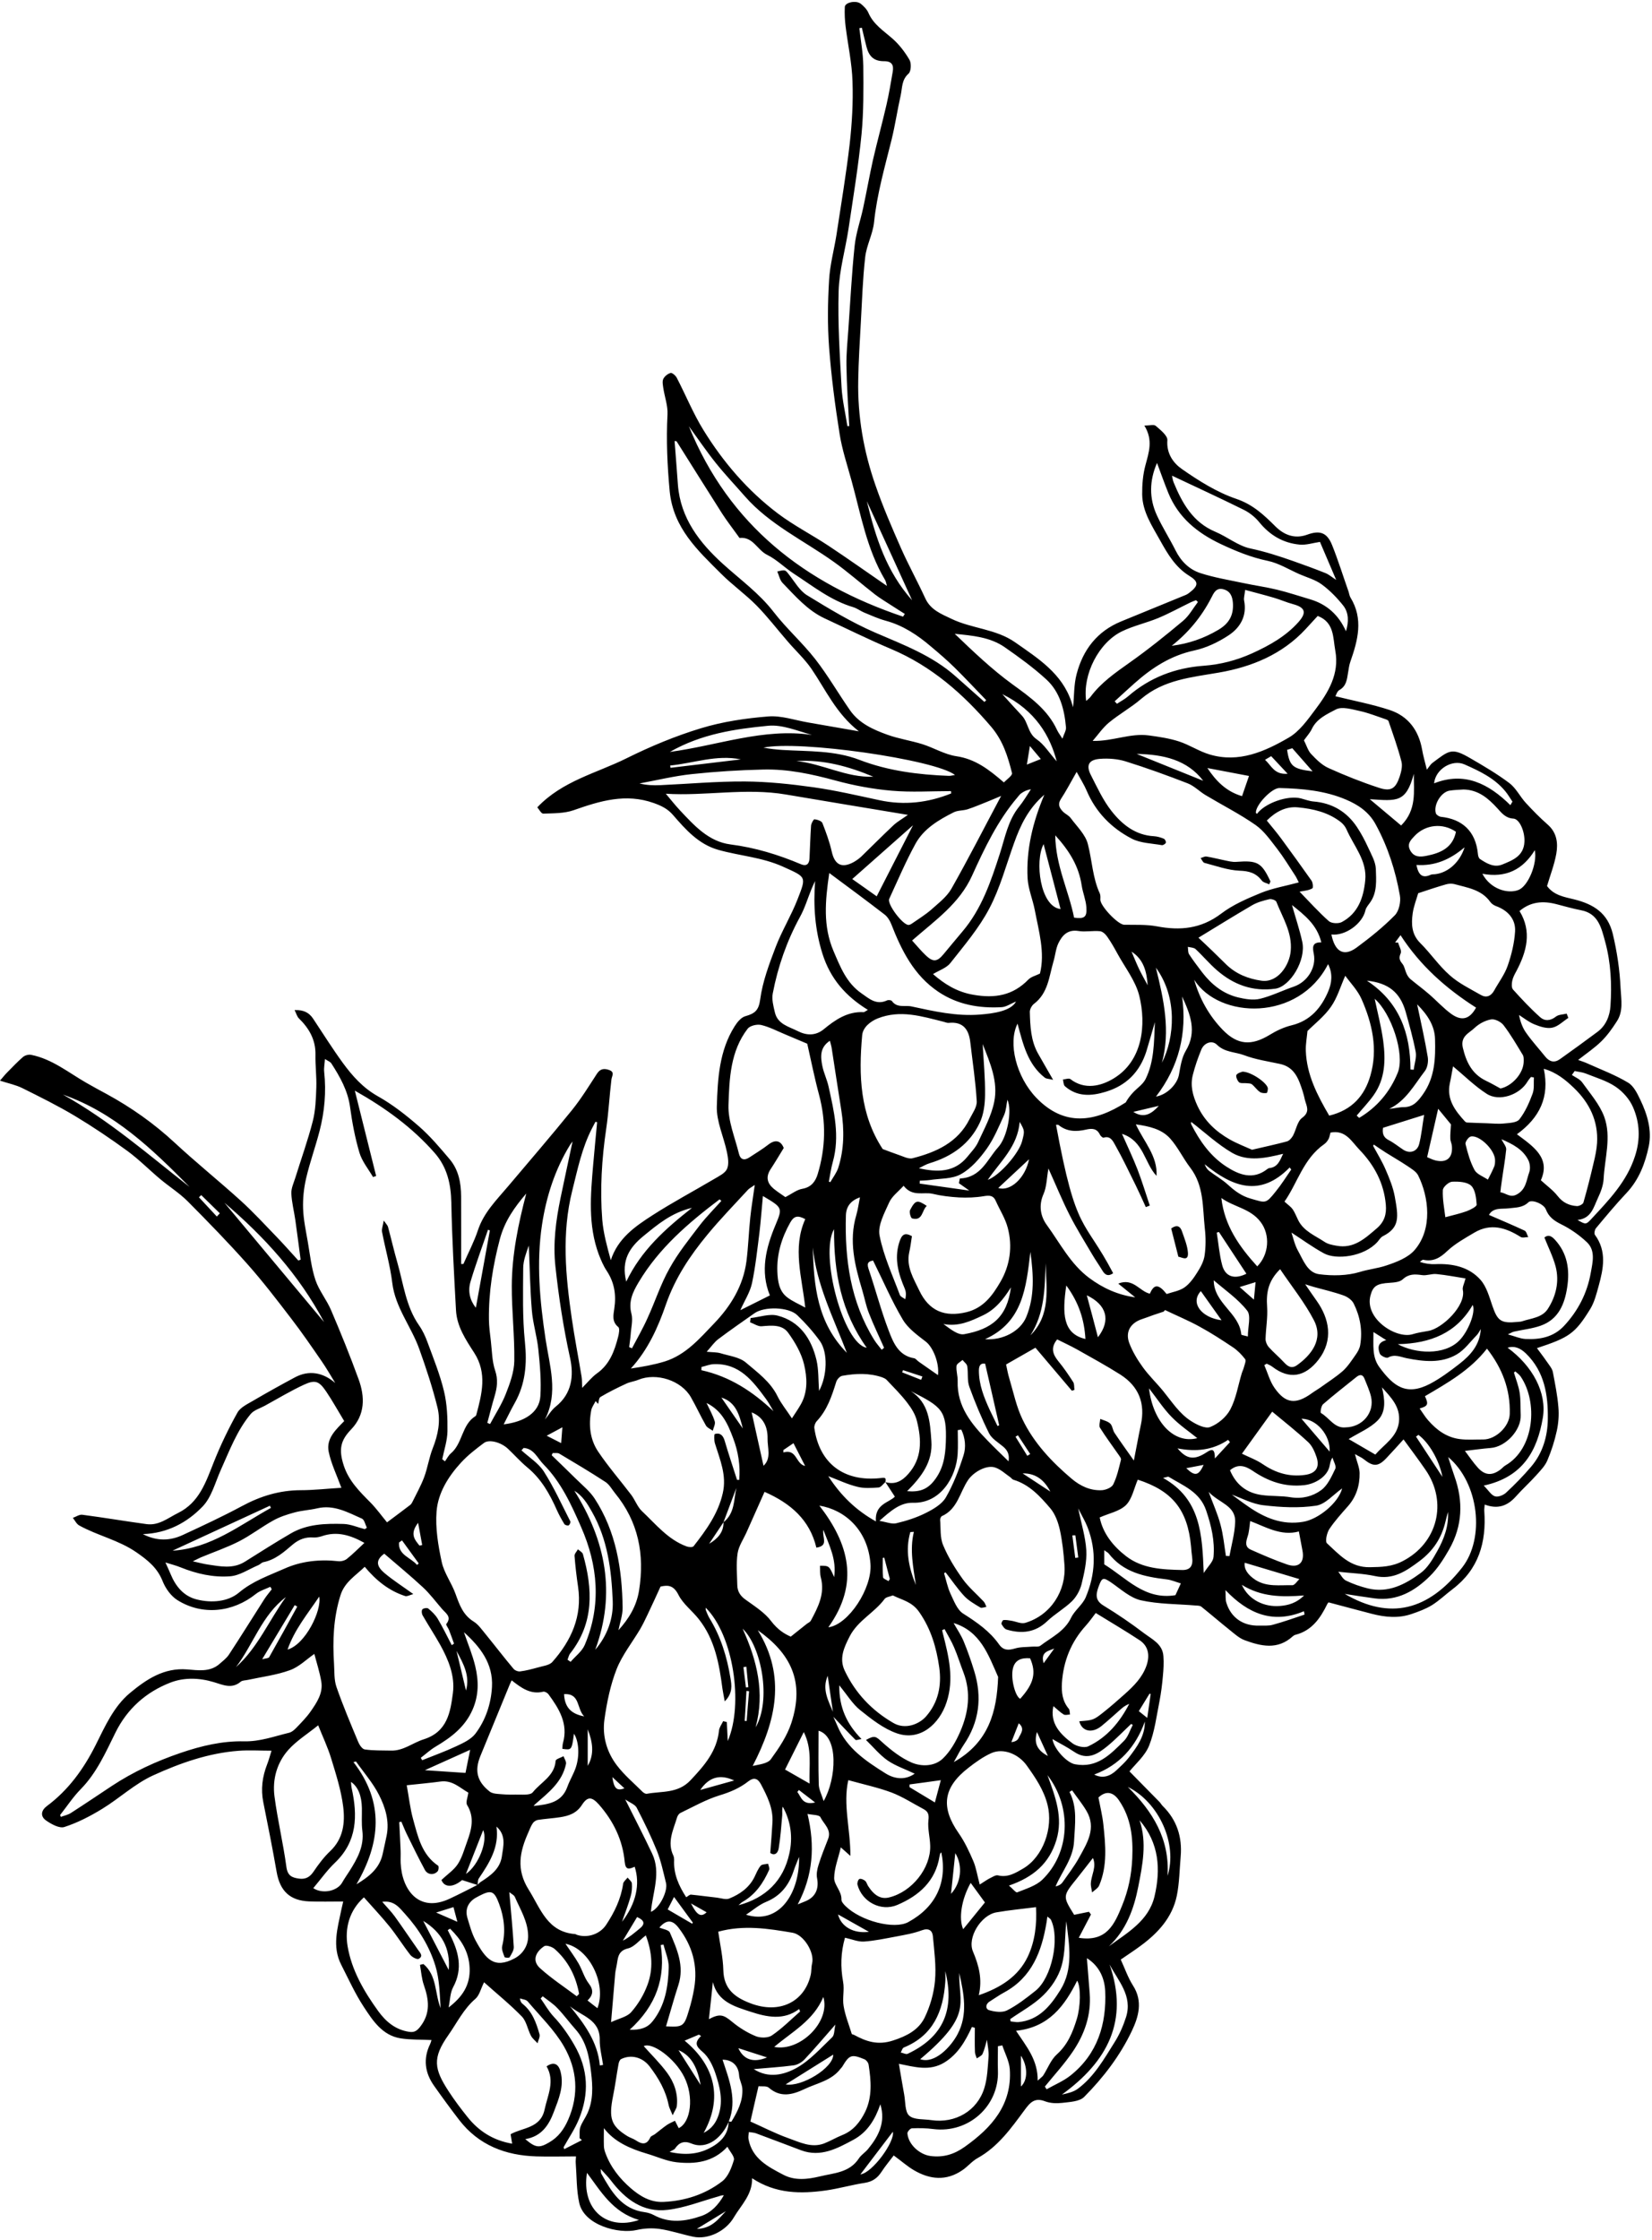 <?xml version="1.0" encoding="UTF-8"?><svg xmlns="http://www.w3.org/2000/svg" xmlns:xlink="http://www.w3.org/1999/xlink" height="2152.1" preserveAspectRatio="xMidYMid meet" version="1.1" viewBox="432.7 180.9 1587.7 2152.1" width="1587.7" zoomAndPan="magnify">
 <g id="change1_1">
  <path d="m1150 1782.3c-0.9 0.2-1.9 0.4-2.8 0.5l2.4 19.5c0.8-0.1 1.5-0.2 2.3-0.3-0.6-6.5-1.3-13.1-1.9-19.7zm168-275.6c0.4-1 0.8-2.1 1.2-3.2-6.2-2-12.4-4.1-18.6-6.1-0.3 0.7-0.6 1.4-0.9 2.1l18.3 7.2zm-296.8 381.7c1.6 10.9 4.1 13.6 11.6 10.8-4.1-3.8-7.9-7.3-11.6-10.8zm414.5-109.4c4.1-5.7 7.2-9.9 10.2-14.1-5.5 2.4-13.4 3-10.2 14.1zm30.5-122.9c-1 0-1.9 0-2.9 0.1 0.9 7.2 1.9 14.4 2.8 21.6 1-0.2 1.9-0.3 2.9-0.4-0.9-7.1-1.9-14.2-2.8-21.3zm-825.1-306.3c0.96-1.1 1.92-2.1 2.88-3.1-5.97-5.8-11.93-11.7-17.89-17.5l-2.19 2.1c5.73 6.1 11.46 12.3 17.2 18.5zm470.7 668.5c-5-2.9-9.4-5.3-15-8.5 5.7 11.4 9.6 13.6 15 8.5zm40.8-212.4c-0.8-0.1-1.7-0.2-2.5-0.3-0.5 9.6-1.1 19.2-1.7 28.8 0.6 0 1.3 0.1 1.9 0.1 0.7-9.5 1.5-19.1 2.3-28.6zm258.4-245.9c-0.8 0.4-1.5 0.9-2.3 1.4 3.8 6.1 7.5 12.2 11.3 18.3 0.9-0.5 1.9-1.1 2.8-1.7-3.9-6-7.9-12-11.8-18zm-194.9 352.8c-6.2-4.8-10.9-8.4-15.6-12-0.5 0.6-1 1.3-1.5 1.9 3.8 4.8 4.7 13 17.1 10.1zm373.4-324.4c-5.7 1.1-11.4 2.2-16.7 3.2 8.3 8 11.8 7.4 16.7-3.2zm-177.7 248.3c-2.5 6.3-4.8 12.2-7.1 18.1 3-0.2 6.1-1.6 7-4 1.8-4.1 6.5-8.7 0.1-14.1zm-281.5 468.8c-8.7 5.3-17.3 10.6-27.9 17 14.3-0.3 20.7-9.4 27.9-17zm-132.76-463v35.1c6.76-11.5 4.56-23.4 0-35.1zm284.96-165c-0.5 0.1-0.9 0.2-1.4 0.3 0 6.3-0.3 12.5 0.3 18.7 0.1 1.3 3.4 2.4 5.2 3.6 0.4-0.7 0.9-1.3 1.3-2-1.8-6.9-3.6-13.7-5.4-20.6zm-49.3 148.2c-1.7-11.3-3.3-22.7-5-34.6-5.7 13 0.6 23.8 5 34.6zm182.3-229.1c9.4 6.1 18.6 12.2 26.7 17.5-5.1-9.6-12.8-17.8-26.7-17.5zm-443.49-29.1c0.46-6 0.76-9.9 1.17-15.2-5.43 2.9-9.63 5.2-15.06 8.1 4.73 2.4 8.33 4.3 13.89 7.1zm467.79 300.6c-4.1-9.1-7.3-16-10.5-23-2.8 9.6-0.8 17.1 10.5 23zm-605.27-224c-8.34 10.8-3.16 16.3 1.35 21.9l2.58-0.6c-1.17-6.4-2.35-12.8-3.93-21.3zm579.37 512v29.6c6.9-6.2 6.5-19.8 0-29.6zm19.1-1245.9c-3.6-4.25-6.4-7.62-10.5-12.49-1.2 7.2-2 11.92-2.9 17.84 4.9-1.98 8.3-3.34 13.4-5.35zm105.6 898.34c-0.3-0.1-0.7-0.2-1.1-0.3-3.5 5.8-7.1 11.6-10.3 16.8 3.1 2.5 5.3 4.3 8.1 6.5 1.1-7.9 2.2-15.5 3.3-23zm7.8-565.1c-8.2 1.9-16.3 3.8-24.5 5.8 10.4 6.7 17.8 1.6 24.5-5.8zm-665.84 561.8c4.06-14.3-2.72-26.2-9.13-38.1 3.05 12.7 6.1 25.5 9.13 38.1zm743.54-387.7c4.6 4 8.4 7.4 13.7 12.1 0.7-7.3 1.1-11.9 1.6-16.8-5.1 1.6-9.6 2.9-15.3 4.7zm-498.1 106.2c6.6 9.5 13.7 19.7 20.6 29.7-3.2-12.6-6.5-25.4-20.6-29.7zm-257.48 489.6c-5.26 1.6-10 3.1-16.66 5.2 7.44 3.2 12.89 5.6 20.4 8.9-1.7-6.4-2.66-10-3.74-14.1zm801.68-1089c-6.2-6.57-10.8-11.55-15.8-16.88-1.6 0.93-3.4 1.97-5.9 3.47 6.2 5.68 8.9 14.52 21.7 13.41zm-836.7 760.23c0.54-0.5 1.07-1 1.61-1.5-5.35-7.4-10.7-14.8-16.04-22.1-0.96 0.7-1.93 1.3-2.89 2.1-0.91 12 11.44 14.4 17.32 21.5zm336.4 473.2c-9.6-3.1-18.2-5.9-27.6-8.9 5.1 11.2 14.6 14.3 27.6 8.9zm365.8-1030.2c-0.9-12.8-3.7-24.7-15.5-32.3 2.4 5.6 4.6 11.1 7.1 16.4 2.6 5.4 5.6 10.6 8.4 15.9zm-350.1 446.6v2.3c13.1-3.8 11.6 11 20.9 13-3.6-7.1-7.2-14.2-11.2-21.9-3.5 2.4-6.6 4.5-9.7 6.6zm-79.5 610.1c-2.8-14.9-7.9-27.9-21.3-33.5 6.7 10.6 14 22.1 21.3 33.5zm-61.1-161.4c-4.7 7.7-9.2 15.2-13.7 22.7 6.1-3.1 10.9-7.3 15.8-11.3 5.5-4.3 5.7-7.9-2.1-11.4zm222.8 14.2c-10.6-6-19.7-11.1-29.7-16.7 3 11.9 15.1 18.6 29.7 16.7zm45.1-333.3c-2.4-16.8-6.1-33.6-1.9-51-1 0.1-2.6 0.1-3.4 0.2-5.1 17.7-1.4 34.3 5.3 50.8zm-174.6 187.9c-13.4-6.3-24.2-3.4-32.6 9.1 11.4-3.2 22-6.2 32.6-9.1zm212.5 69.8c-1.4 13.9-2.8 26.9-4.1 39.1 9.5-10.1 11.7-26.7 4.1-39.1zm-276.4 54.1c8.7 5.1 16.1 9.4 23.5 13.7 0.2-0.3 0.4-0.6 0.7-1-5.8-7.9-11.6-15.8-18.1-24.7-2.5 4.9-4.4 8.8-6.1 12zm-80.24-185.5c-7.42-7.4-3.67-22.3-19.35-21.4 0.53 11.7 5.84 18.9 19.35 21.4zm-113.67 151.4c12.33-8.4 21.24-31.9 16.59-42.1-5.46 13.9-10.76 27.3-16.59 42.1zm915.41-421.9c-0.7 0.6-1.5 1.1-2.3 1.7 8.5 12.9 16.9 25.8 25.4 38.7-3.1-16.3-13.2-33.2-23.1-40.4zm-651.2-649.01c-23.4-4.78-45.3 3.67-67.9 5.89 0.1 0.72 0.2 1.46 0.3 2.19 22.5-2.69 45.1-5.39 67.6-8.08zm292.9 484.11c-0.7 24.1-1 48.1-14.6 69.3 19.9-19.8 15.3-45 14.6-69.3zm-719.21 329.9c-0.82-0.5-1.64-0.9-2.45-1.4-10.12 16.8-20.25 33.7-31.27 52 3.41-0.9 6.1-0.9 6.73-2 9.16-16.1 18.04-32.3 26.99-48.6zm541.21 545.6c11.8-1.6 33.4-31.8 31.2-41-9.9 13-20.6 27-31.2 41zm410.1-1368.8c2.4 15.92 5.6 18.34 24.5 20.66-5.7-6.56-12.4-14.1-19.5-22.2-1 0.32-3.1 0.94-5 1.54zm40.9 674.29c0.9-15.6-12.5-31.5-27.1-31.6 9 10.4 18.5 21.6 27.1 31.6zm-288.9-280.9c-9.7 9.1-19.5 18.2-29.6 27.6 11.4 3.7 26-9.4 29.6-27.6zm193.1 271.8c-0.6-0.8-1.2-1.5-1.8-2.2-14.6 9.9-30.7 11.7-48.6 8.2 8.8 10.6 16.2 11.5 27.9 3.8 5.9-4 8-2.8 8 5.9 5.5-6 10-10.9 14.5-15.7zm-28-145.1c-10.5 11.3 0.6 25.5 19.9 28-6.7-9.5-13.1-18.5-19.9-28zm-399 762.2c15.3 2.8 45.9-15.9 45.7-28.6-15.4 9.6-31.1 19.5-45.7 28.6zm-348.36-157.1c8.13 15.6 16.27 31.3 24.51 47.2 1.87-20.8-6.81-36.3-24.51-47.2zm693.56-191.5c-8.8 24.4-24.5 41.9-48.7 50.9 7.9 4.1 15.1 1.8 21.4-4.1 4.2-4 8.6-7.9 12.1-12.5 7.7-10.1 15.3-20.3 15.2-34.3zm-55.8-409.6c3.7 13.7 7.2 26.8 10.7 40.3 12.6-16.3 8.5-31.1-10.7-40.3zm-170.3 470c-0.1 0.9-0.1 1.8-0.1 2.6 8.2 4.9 16.4 9.9 24.4 14.7 1.9-7.1 3.6-13.3 5.7-21.4-10.5 1.5-20.3 2.8-30 4.1zm75.1-580.9c11.4-4.1 29.9-25.4 33-37.1 2.6-10 2.6-10-2.3-18.6-2 23.8-18.6 38-30.7 55.7zm-183.9-402.41c25.2 2.51 48.1 16.15 73.9 15.03-23.6-9.9-47.9-16.62-73.9-15.03zm-538.6 870.61c21.03-18.8 31.75-45 47.98-67.3-23.1 17.4-31.32 45.4-47.98 67.3zm865.6-877.48c22.3 8.99 43.5 17.56 64 25.83-15.3-20.02-37.9-25.33-64-25.83zm-515.9 1260.2c1-0.2 2.1-0.3 3.1-0.5-1.1-8-3.3-16.1-3.2-24.1 0.3-19.9-17.6-22.8-28.61-32.3 13.76 16.9 26.61 34.1 28.71 56.9zm137.2-419.7c13.8 30.3 21.6 61.5 12.5 94.8 15.3-26 5.7-77.5-12.5-94.8zm20.1-156.5c7.8-7.1 3.7-17.5 3.9-26.2 0.2-10.7-3.8-20.6-15.3-25.1 3.8 16.9 7.5 33.6 11.4 51.3zm213-98.1c-4.1-0.7-6 1.5-6 6.6 0 13.6 4.9 25.8 10.4 37.8 2.5 5.2 5 10.4 7.5 15.5 0.5-0.2 1.1-0.5 1.6-0.7-4.4-19.6-8.9-39.1-13.5-59.2zm414.5-479.2c1.9 9.5 5.6 13.2 13.8 9.4 1.4-0.6 3.3-0.3 4.9-0.6 12-1.7 23-11.4 27.6-25.75-13.9 11.75-28.5 18.15-46.3 16.95zm-909.43 850.2c-15.64 7.1-29.82 13.4-43.55 19.6 12.71 0.9 25.81 1.7 39.06 2.6 1.19-5.8 2.59-12.8 4.49-22.2zm741.63-158.5c6.7 14.8 21.9 21.5 36.6 20.3 8-0.6 16-2.8 23.2-10.1-21.7 1.7-41.1 1.4-59.8-10.2zm-82.6-593c7.7 31.1 14.1 60.8 5.8 91.4 12.3-24.4 15.1-62.9-5.8-91.4zm-834.53 655.2c17.17-4.9 33.06-37.7 30.44-50.9-11.15 16.6-23.74 31.6-30.44 50.9zm448.03 403.1c14.3 9.2 29.1 5.5 41.1-1.1 12.9-7.2 23.4-19.1 34.3-29.5 2.3-2.2 1.9-6.9 3.1-12.2-11 12.5-20 23.2-29.6 33.4-2.6 2.8-6.8 5.3-10.6 5.8-12.7 1.7-25.5 2.4-38.3 3.6zm108.7-1506.5c8.5 35.14 18.8 67.48 43.5 95.18-14.7-32.33-28.7-62.92-43.5-95.18zm-362.28 700.67c-0.59-0.2-1.19-0.4-1.78-0.7-5.69 16.7-11.85 33.2-16.87 50.1-2.73 9.1-0.42 18 5.17 24.9 4.49-24.7 8.98-49.5 13.48-74.3zm651.28 620.2c9.8-30.6-8.1-70.7-38.2-85.5 23.9 23.5 40.5 50.2 38.2 85.5zm-189.2 6.7c-9.1 16.2-11.6 34.6-7.2 44.5 6.6-8.2 13.8-17 20.9-25.7-3.7-5.1-8.6-11.8-13.7-18.8zm217.8-427.3c-7.5-6.1-16.9-12.4-24.6-20.3-7.6-7.7-13.7-17.1-21.8-27.6 3.7 32.1 23.9 53.8 46.4 47.9zm9.7-643.88c8 12 17.7 22.44 33.3 27 2.3-6.84 4.5-13.14 6.7-19.4-14.2-2.7-27.2-5.16-40-7.6zm37.5 485.88c-8.8-13.4-17.6-26.8-26.4-40.1-0.7 0.2-1.4 0.4-2.1 0.6 1.7 10.4 2.5 21.1 5.2 31.2 2.9 11.1 11.8 14.1 23.3 8.3zm-276 671.9c-0.4 30.1 12.9 40.5-37.5 82.8 14 4.9 29.7-12.2 35.9-24 10.1-19.1 6.1-38.9 1.6-58.8zm97.4-1022.3c-5.4-20.9-10.8-41.3-16.3-62.37-8.7 16.07-3.4 60.17 16.3 62.37zm-56-206.51c6.2 6.88 12.4 13.82 18.8 20.61 6.2 6.62 5.6 16.89 14.2 22.78 7.1 4.85 12 12.95 19.3 21.21-6.3-24.16-20.2-48.8-52.3-64.6zm-797.47 823.01c36.74-2.2 64.38-24.4 94.54-41.1l-0.96-2.1c-31.19 14.4-62.38 28.8-93.58 43.2zm858.97-254.8c-4 27-3.4 46.4 18.4 51.4-1.1-18.4-6.2-34.8-18.4-51.4zm-34.8 358.2c-8.5-0.7-14.8 1.7-16.6 10.2-2.1 9.7 2.4 26.6 7.1 28.7 13.1-14.5 15.7-24.9 9.5-38.9zm206.3-91.8c-0.9 5.8 2.7 11.5 10.3 16.5 11 7 23.4 4.8 35.3 5.1 2.5 0.1 5-4.2 6.9-5.9-18.2-5.4-35-10.5-52.5-15.7zm-287.8 392.4c0 3.5 0.3 7 0 10.5-2 28.1-11.6 51.4-39.9 62.9-1.4 0.6-1.9 3.1-2.9 4.8 2.3 0.4 5.1 2 6.7 1.2 34.8-16.4 45.2-43 36.1-79.4zm-232.2 155.4c7.9-4 12.1-10.1 14.5-17.7 4.4-13.8 0.9-27.1-3.4-40-2.5-7.2-6.3-15.1-11.9-19.9-6.2-5.3-8.7-8.7-1.7-15.5-0.7-0.5-1.4-0.9-2.1-1.3-4.2 1.8-8.5 3.6-13.7 5.8 29.5 24.4 36.7 55.6 18.3 88.6zm137.6-749.5c-13.2-34.3-29.2-65.7-32.7-101.2 0.9 36.4 4.1 72.1 32.7 101.2zm-69.8 666.9c24.8 4.9 54.3-24.2 47.2-48-9.5 22.8-29.9 33.3-47.2 48zm-200.63-99.1c4.69 7 9.02 12.7 12.57 18.9 3.58 6.2 5.48 13.6 9.78 19.2 4.78 6.2 4.38 11-1.12 16.4 3.4 2.7 6.3 5 9.5 7.4 8.9-23.1-7.7-57.4-30.73-61.9zm618.13-434.2c4.5 12.1 8.8 21.5 11.4 31.5 2.7 9.8 3.6 20 5.2 30 1.2 0.1 2.3 0.2 3.4 0.2 2-10.9 5.1-21.7 5.5-32.7 0.6-16-15.6-18.3-25.5-29zm-407.1 266.8c8.6 4.9 15.3 8.8 23.6 13.5-0.7-17.4 2.7-32.9-5.6-49.5-6.4 12.9-12.1 24.3-18 36zm444.8-416.1c0-9.4 3.3-20-0.7-24.9-8.8-11.2-21.1-19.6-32.1-29.1 0.2 22.4 24.6 31.2 26.5 52.1 0 0.6 2.9 0.9 6.3 1.9zm156.3-256.5c1 0.1 2.1 0.1 3.1 0.2 0.7-5.8 2.9-11.8 1.9-17.2-2.5-13.1-6.1-25.9-9.7-38.7-5.4-18.6-16.6-27.5-37.2-29.7 31.2 20.5 41.8 50.4 41.9 85.4zm-923.01 825.5c-0.76 0.5-1.52 1-2.27 1.4 0.59 1.2 1.18 2.4 1.8 3.6 8.52 16.6 13.17 33.2 3.37 51.3-2.89 5.4-2.85 12.3-4.33 19.4 13.39-10.2 20.87-21.6 20.21-37.9-0.66-16-8.37-27.5-18.78-37.8zm335.41-69c-1.7 4.4-3.6 8.6-5.1 13.1-4.5 13.8-12.4 24.3-26.5 30.1-6.9 2.8-12.8 8.1-19.4 12.4 32 9.9 51.6-20.7 51-55.6zm18.7-121.2c0 17-0.3 34.3 0.2 51.5 0.1 4.9 2.7 9.7 4.7 16.1 12.4-21.6 14.5-62.1-4.9-67.6zm302-5.6c-0.5-0.3-1.1-0.6-1.6-0.9-7.4 7-14.5 14.4-22.3 20.9-9.6 7.9-19.7 14.7-32.7 5.7-6.6-4.5-13.9-8.1-20.6-12.1 1.4 9.5 13.7 22.7 21.6 24.2 21.3 4.1 34.1-9.5 47-22.3 4.1-4 5.8-10.2 8.6-15.5zm-117.1-420.4c-6.9 11-14.7 21.1-26.9 26.9-11.8 5.6-23.6 11.1-38 8.3 6.5 4.7 13.9 10.9 20 9.8 26.4-4.8 41.2-16.2 44.9-45zm-228.2 119c-2.3-3.8-4.4-7.9-7-11.5-12.8-17.4-25.6-34.8-50.6-33.7-3.9 0.2-7.7 1.8-11.6 2.7 0 1-0.1 2.1-0.1 3.1 27.3 6 49.4 20.5 69.3 39.4zm58.2-174.9c-14.1 24.1 9.1 110.6 31.4 113.9-24.5-34.3-31.6-72.1-31.4-113.9zm-196.4 769.2c10.5 0.4 17.2-2 22.1-8.2 12-15.1 14.9-33.2 15.4-51.6 0.2-7.3-3.2-14.7-5-22-0.9 0.1-1.8 0.3-2.7 0.4 4.9 31.6-4.3 58.2-29.8 81.4zm530.9-992.8c4.8 35.1-2.8 67.1-25.1 96.2 11-1.9 20.6-12.3 22.1-21.1 1.4-7.8 2.6-16.2 6.5-22.8 11.2-18.6 4.3-35.3-3.5-52.3zm-535.2 771.5c9.5 18.9 18 35.4 25.9 52.1 8.7 18.4 0.5 37-1.2 55.9 7.9-2.9 16.5-19.7 14.5-27.7-2.6-10.5-4.8-21.1-8.8-31.1-5.7-14.1-12.4-27.8-19.4-41.3-1.7-3.1-6.4-4.7-11-7.9zm757.9-985.4c-7.5 27.96-16.3 26.04-42.3 24.35 10.1 8.42 20.1 16.84 30.1 25.27 15.2-15.16 12.1-32.8 12.2-49.62zm-412.1 543.2c17.3 1.3 34.1-7.8 39.7-21.5 8.1-19.8 6.9-40.3 3.9-62.4-4.1 34.5-7.2 67.5-43.6 83.9zm-730.99-131.1c31.71 38 63.43 75.9 95.79 114.7-24.16-45.6-57.7-82.2-95.79-114.7zm962.09 372.2c0.3 5.4-0.2 9.1 0.9 12.3 4.5 14.4 16.3 22.3 31.5 21.8 4.4-0.1 9 0.4 13.1-0.8 10.3-2.8 20.3-6.4 30.5-9.8-0.2-1-0.4-2.1-0.6-3.2-29.7 12.4-53.6 2.6-75.4-20.3zm193.8-416c2.3 0.9 5 2.4 7.9 3.1 10.9 2.7 16.9-2.5 15.9-13.8-0.2-2.5-1.5-4.8-1.5-7.2-0.2-3.8 0.3-7.5 0.6-13.6-2.5-3.1-6.8-8.3-12.3-15-3.9 17-7.1 31.4-10.6 46.5zm-1189.4 28.6c-35.74-36.2-72.13-71.4-121.67-88.7 44.2 24.6 82.13 57.7 121.67 88.7zm431.89 992.6c-25.4-7.5-36.6-27.5-49.94-45.3-5.53 34.6 18.34 56 49.94 45.3zm810.6-1293.5c7.8 14.8 24.3 19.5 34.6 15.6 9.3-3.5 18.4-25.3 15.8-38.28-11.6 18.88-28 26.88-50.4 22.68zm12.2 276c0.7-10.2-15.4-25.6-23.5-23.5-2.2 0.6-5.4 5.3-4.9 7.2 2.1 8.6 4.5 17.3 8.7 25 2.3 4.1 8.4 6.2 12.8 9.2 2.2-4.3 4.4-8.5 6.2-12.9 0.8-2 0.6-4.4 0.7-5zm-195.9 8.2c-0.5-0.7-1-1.4-1.5-2-28.6 29.2-55.2 18.5-81.7-3.1 1 2.7 2.4 4.9 4.3 6.4 5.9 4.5 12.5 8.2 18 13.2 6.6 6 13.1 11 22.2 13.5 14.2 4.1 14.2 5.1 23.7-6.8 5.5-6.7 10.1-14.1 15-21.2zm-639.1 107.7c14.5-30.2 37.4-50.6 63.2-70.9-19.9 4.7-33.3 16.2-46.8 27.2-12.8 10.5-21.6 23-16.4 43.7zm741.5 60.1c16.7 9.1 44.6 11.1 59.1-3.5 8.5-8.5 16.1-27.5 12.9-34.2-15.5 26.8-40.2 37-72 37.7zm-318.6 554.5c-1.5 15.9-0.8 30.1-4.6 43.1-2.9 10.2-9.7 20.4-17.4 27.9-9.2 9.1-21.2 15.5-31.9 23 0.1 0.7 0.3 1.5 0.4 2.2 2.4 0.2 4.9 0.8 7.2 0.7 20.1-1.7 31.3-15.9 40.7-31 12.3-19.9 8.7-42 5.6-65.9zm-472.79-413.7c30.09 48 40.19 98.3 20.09 152.8 11.6-13.5 17.5-30.1 16.8-46.8-1.2-29.6-4.8-59.1-20-85.8-4.42-7.9-8.99-15.3-16.89-20.2zm899.59-658.72c0.6-1.12 1.3-2.26 2-3.39-2.3-3.34-4.3-6.89-6.9-10.01-10.4-12.58-24.6-19.32-39.2-25.76-11.7-5.18-27.9 4.4-29.2 18.2 29.2-11.56 52.4 0.36 73.3 20.96zm-122.4 310.02c-0.7 4.8-0.1 9.1 5.6 11.9 4.9 2.5 9.2 6.1 13.8 9.1 6.3 4.2 13.6 1.9 15.4-5.6 2.2-8.7 3-17.7 4.7-27.8-14.3 4.5-26.7 8.4-39.5 12.4zm-322.5 622c7.8 21.2 15.1 40.6 8.6 62.3-6.8 22.4-21.9 35.6-45.6 43.8 3.6 3 6.7 7 7.9 6.5 8.4-3.4 18-6.2 24.2-12.2 26.5-25.6 28.9-69.3 4.9-100.4zm23.7 14.6c-0.9 0.5-1.7 1-2.5 1.5 7.8 15.1 5.2 31.1 4.4 47-0.7 16.8-11.6 29.2-17.8 43.8 3.2-0.7 5.3-2 6.6-3.8 5.5-7.9 11.5-15.6 16.1-24 7.7-14 16.8-28.2 7-44.8-4.1-6.9-9.2-13.1-13.8-19.7zm358.7-550.7c7.5-2 14.2-3.5 20.6-5.8 3.6-1.4 9.6-4.4 9.5-6.3-0.4-6.3-1.3-14.4-5.3-18.2-4-3.7-12.1-4.1-18.3-3.8-3.3 0.2-8.8 5.1-8.9 8.1-0.4 8.8 1.4 17.6 2.4 26zm-467.5-32.7l0.9-4.5c20.5-0.9 26.2-18.2 36.9-30.1 8.9-9.9 13.6-35.5 8.8-45.6-0.9 4.4-1.1 9.9-3.1 14.6-5 11-9.7 22.5-16.6 32.3-6.8 9.5-15 19.1-24.9 24.6-8.4 4.8-20 4.1-30.3 5.7-3 0.4-6.2 0.4-9.3 0.6 0 0.9-0.1 1.9-0.1 2.8 15.4 2.2 30.9 4.3 47.7 6.7-4.4-3.1-7.2-5.1-10-7.1zm144.8 750.7c18.9 54.2-2.1 93.4-45.8 125 5.4-1.2 11-2.4 15.2-5.5 15.7-11.6 25.2-28.5 35.3-44.6 4.8-7.5 8.5-16 11.2-24.5 6.3-20.4-7.6-34.6-15.9-50.4zm51.4-467.5c36.4 20.3 37.6 54.7 39.1 91.4 4.3-6.7 9-10.8 9.4-15.4 1.4-15.3-2.1-30.1-7.1-44.8-6.1-17.9-22-23.7-35.9-32.2-0.8-0.5-2.4 0.4-5.5 1zm-474-697.56c46.5-6.27 90.1-23.22 136.6-16.33-14-3.87-28.5-10.14-42.2-8.81-31.9 3.12-64 7.76-94.4 25.14zm755.5 76.72c-12.7-8.77-29.2-6.99-39.6 3.84-4 4.27-7.8 7.87-4.2 14.33 3.7 6.47 9.6 6.07 15.3 4.97 13.4-2.6 25.4-7.57 28.5-23.14zm-632.6 1030.6c3-1.2 4.9-2 6.9-2.8 10-3.9 13.7-11.9 11.7-22.3-0.8-4 0.1-8.8 1.4-12.8 2.6-8.5 6-16.7 9.2-25 3.5-9-4.3-14.4-7.4-20.9-1.1-2.3-7.7-2.1-12.4-3.1 7.4 30.9 5.3 59.1-9.4 86.9zm202.6-425.7c1-5.8-0.5-10.2-5-14-4.8-4.1-11-7.6-13.7-12.9-7.2-14.5-13.5-29.6-19-44.8-2.2-6-0.9-13.2-2-19.7-0.3-2.2-3-4-4.5-6-2.1 1.9-5.6 3.6-5.8 5.7-0.5 4.8 1.3 9.8 1.1 14.7-0.7 24.3 13.3 41.2 28.9 57.2 6.1 6.3 12.4 12.3 20 19.8zm392.7-439.1c3.8 18.1 7.5 34.3 10.2 50.6 0.7 4.3-0.2 10.1-2.7 13.4-10.2 13.2-18.1 28.6-34.3 36.4 4.6-0.3 9.2-1.6 13.7-1.6 9.4 0 14-5.7 18.9-12.7 11.3-16.1 11.9-34.4 11.4-52.7-0.3-12.8-7.2-23.4-17.2-33.4zm-807.68 953.1c0.75-0.7 1.51-1.5 2.26-2.3-3.03-16.9-10.46-31.6-23.43-43.1-2.41-2.1-7.97-4-9.97-2.8-7.69 5-12.6 13.6-4.04 21.3 10.94 9.9 23.38 18 35.18 26.9zm242.28-782.8c0.5 0.2 0.9 0.4 1.4 0.6 2.6-4.6 6.1-9 7.7-14 5.7-18 5.8-36.4 2.9-55-3.2-20.2-6.3-40.5-9.4-60.7-0.4-2-1-4-1.6-6.2-9.9 6.5-9 15.6-7.2 24.5 1.4 6.7 4.6 13.1 6 19.8 5.3 23.8 10.9 47.6 4 72.2-1.7 6.1-2.6 12.5-3.8 18.8zm264.7 367.8c21.4 13.2 38.9 34.5 68.4 29.6 1.4-3.1 3.3-7.2 5.2-11.3-4.6-1.3-9.1-3.4-13.8-3.9-21.2-2.5-41.5-6.7-55.6-24.9-0.8-1-2.1-1.5-4.2-3.1v13.6zm381.7-408.5c2.1 4.1 4.8 7.1 4.6 9.8-1 10.3-2.9 20.5-4.3 30.8-0.6 3.5-0.9 7-1.3 10.4 5.3 0.6 9.4 5.8 16.1 1.9 8.7-4.9 8.9-13.6 11.6-21 1.3-3.4 0.8-8.6-0.9-11.9-5.1-10.1-14.6-15.2-25.8-20zm-259.1 341.5c4.4 3.2 10 7.5 15.9 11.5 15.8 10.9 32.5 18 52.7 14.6 14.5-2.4 33.9-18.1 37.5-32.3 0.1-0.3-0.5-0.7 0.1 0.1-8.5 5.9-16.2 15.3-25.1 16.7-16.6 2.5-34 1.6-50.7-0.4-10.8-1.2-21-6.9-30.4-10.2zm-841.74 256.4c-0.82 0.2-1.63 0.4-2.44 0.6 29.89 38.6 26 77.7 2.88 117.4 11.72-7.1 22.13-15 25.18-29.1 1.29-6 2.69-11.9 3.87-17.9 2.75-13.9-1.37-27.1-7.39-38.9-5.83-11.5-14.62-21.5-22.1-32.1zm505.24-395.6c0.8-0.6 1.6-1.3 2.3-1.9-4.9-11.1-10.2-22-14.6-33.3-2.8-7.1-4.2-14.7-6.4-22.1-7.1-23.6-13.1-47.3-5.7-72.1 1.5-5.3 2.3-10.9 3.5-17.1-8.8 3.2-13.2 8.7-13.5 17.3-1.2 42.3 4.4 83 27.2 119.7 2.1 3.4 4.8 6.3 7.2 9.5zm-270.1 787.1c0.4 3 0.2 3.9 0.6 4.5 9.7 17.2 19.5 34.3 42 37.1 2.9 0.4 6 1.4 8.6 2.8 15 8.1 30.4 6 45.3 0.9 9.8-3.3 16.7-10.9 21.9-20-2.3-0.1-3.9 0.7-5.6 1.2-16.1 4.5-32 10.9-48.4 12.8-23.6 2.9-40.9-10.2-54.7-28.4-2.5-3.3-5.6-6.3-9.7-10.9zm436.9-1281.4c0.3 29.11 13 53.31 18.1 79.11 9.9 1.3 12.5-0.3 11.8-10.1-0.5-7-3.4-13.8-4.5-20.8-2.7-18.3-11.6-33.09-25.4-48.21zm-136.7-9.66c-20 17.7-39.2 34.67-58.4 51.67 6.5 4.6 14.2 10.1 23.5 16.6 11.7-22.9 22.9-44.84 34.9-68.27zm46.4 580.67c-1.1 0.2-2.3 0.4-3.4 0.5 0 7.7 0.4 15.3-0.1 22.9-1.3 21.8-16.2 47.7-43 46.9-12.4-0.3-21.8 8.2-32.2 17.4 6.7 1.1 11.8 3.3 16.2 2.3 9.7-2.3 19.5-5.4 28.4-9.9 7.2-3.6 15.5-8.4 19.3-15 7.2-12.5 12.5-26.4 16.9-40.2 2.6-8 1.7-17-2.1-24.9zm467.8 79.1c-0.9 3.1-1.8 6.3-2.5 9.4-3.7 15.7-11.8 28-25 37.9-13 9.7-25.3 18.2-42.9 14.3-11.1-2.4-22.6-2.7-35.1-4.1 2.4 2.8 4.3 7 7.4 8.5 6.6 3.2 13.8 5.7 21 7.5 19.6 4.8 36-3.9 50.8-14.8 6.8-5 11.6-13.3 15.9-21 6.5-11.5 11.1-24 10.4-37.7zm-832.42 603.6c-0.75-0.6-1.5-1.3-2.25-1.9 0.2-3.6-0.37-7.5 0.77-10.7 1.61-4.6 4.75-8.6 6.76-13.1 5.74-12.6 5.14-26.1 3.54-39.4-1.73-14.9-4.48-29.7-15.11-41.5-5.92-6.6-11.14-13.9-17.28-20.2-4.16-4.4-9.37-7.7-14.11-11.4-0.65 0.7-1.3 1.4-1.95 2.1 4.08 5.8 7.56 12.1 12.37 17.3 7.83 8.3 14.13 17.3 19.91 27.3 13.61 23.5 14.44 47.1 4.46 71.4-3.86 9.4-9.73 18-14.69 26.9 0.19 0.7 0.39 1.3 0.58 1.9 5.66-2.9 11.33-5.8 17-8.7zm768.92-723.3c2.7 11.4 4.2 23.3-4 31.7-7.3 7.5-18 11.8-28 18 8.1 4.7 16.9 9.9 25.6 14.9 8.8-10.1 20.9-16.8 22.7-31.2 1.7-14.8-7.8-23.8-16.3-33.4zm97.8 94.4c4.6 4.6 7.2 9.2 10.8 10.3 3 1 8.2-1.1 10.8-3.6 8.4-7.8 16.5-16.1 23.9-24.8 11.2-13.1 15.9-29.2 16.1-45.9 0.3-23-3.1-45.5-21-62.9-5.9-5.7-11.5-7.5-17.7-5.6 24.1 17.6 37.9 43.3 33.9 67.3-5.3 31.4-18.9 57-56.8 65.2zm-281.1-349.4c0-0.3-0.5 1.3 0 2.3 8.1 16 18.3 30.5 33.4 40.4 12.3 8 25.8 13.5 39.8 2.5 0.6-0.5 1.4-0.9 2.2-0.9 7.8-1 9.9-7.3 12.9-13.7-16.6 4.1-33.7 7.8-48.8-0.8-14.3-8.3-26.7-20-39.5-29.8zm159-6.1c0.8 0.7 1.6 1.4 2.4 2.2 17.1-10.2 29.6-24.9 37.1-43.5 7.1-17.8-6.4-57.4-22.2-70.9 2.7 12.9 6.3 26.6 8.2 40.5 2.4 18.1 2 36.3-9.2 52.1-4.9 6.9-10.9 13.1-16.3 19.6zm-1002.8 742.3c8.93 5.9 23.05 2.9 27.73-5.3 2.17-3.9 4.78-7.5 7.12-11.2 7.43-11.8 14.2-23.7 12.31-38.7-0.9-7.1-0.31-14.5-0.44-21.7-0.21-11.8-3.65-20.6-10.49-25.2 0.25 2.4 0.26 4.2 0.64 5.9 5.82 26.5 5.47 51.3-16.06 71.8-7.53 7.2-13.64 15.9-20.81 24.4zm825.03-1193.7c16.6-2.09 31-7.2 44.8-15.34 10.5-6.2 14.8-14.24 14-25.91-0.5-6.38-2.6-11.45-9.3-13.11-6.8-1.7-9.1 3.55-11.5 8.29-9.2 17.87-21.6 33.05-38 46.07zm-254.3 812.27c11.5 1 19-1.4 25.8-9.9 9-11.3 10.9-23.7 11.4-37.1 1.1-30.7-3.8-34-33.6-49.1 17.6 11.5 18.4 29.6 19.7 47.8 1.5 20.1-9.4 34.3-23.3 48.3zm72.6-429.6c0.9 16.3 2.5 32.5 2.3 48.7-0.1 9.1-1.3 19-5.2 27.1-9.5 20.1-26.6 32.2-47.8 38.6-3.7 1.1-7.1 3.2-10.6 4.9 17.7 4 34.2 4.2 46.6-11 3.6-4.5 7.9-8.8 10.3-14 5.8-12.6 12.8-25.3 15.5-38.8 4-19.4-4-37.5-11.1-55.5zm-211.2 146c-1.2 12.6-2 23.9-3.3 35-2.1 16.3-3.8 32.8-7.2 48.8-1.9 8.8-7.2 16.8-11.2 25.9l28.4-14.2c-9.5-23.3-3.8-45.8 5.5-67.9 6.8-16.3 6.7-16.4-12.2-27.6zm184.6-404.56c-19.1-14.9-150.5-33.65-184.1-26.25 6.1 1.11 12.4 1.83 18.6 2.22 24.8 1.48 49.8 0.33 73.8 9.56 27.4 10.54 56.4 14.2 85.7 15.32 1.8 0.07 3.5-0.48 6-0.85zm264.3 668.06c5.8 13.9 16 21.8 30.5 23.8 9.3 1.3 18.9 0.6 28.1 2.2 10.8 1.7 21-1 28.9-6.8 6.3-4.5 10.1-13.1 13.7-20.6 1.2-2.6-1.7-7.1-2.7-10.8-2.4 3.6-2.3 6.7-3.1 9.4-2.7 9.2-13.5 15.9-24 17.1-18.7 2.1-34.7-3.6-49.8-13.9-6.6-4.4-13.8-7.1-21.6-0.4zm-500.8 527.4c10.6-5.6 14.1-4.3 22.6 2.8 6.7 5.5 14.4 10.3 22.5 13.6 4.4 1.8 11.8 1.8 15.5-0.8 9.7-6.6 18.1-15.1 27-22.9 0.1-0.1-0.3-0.9-0.9-2.4-14.9 11.2-31 7.7-46.6 2.6-15.2-5-31.6-9.4-36.3-28.5-1.2 11.5-2.4 23.1-3.8 35.6zm492.5-789c3 26.6 17.3 46.8 34.5 65.7 11.4-11.5 12.6-30.4 3.2-42.7-9.8-13-25.6-14.2-37.7-23zm74.5 320.4c-17.2 4.8-32.5-4.7-46.8-10-0.7 5-0.9 10.1-2.4 14.7-1.7 5.2-2.9 10.2 3 12.8 11.4 5.1 23 10.1 34.8 14.2 11.3 3.9 17.2-1.9 14.8-13.6-1.1-5.6-2.1-11.2-3.4-18.1zm-614.6 380.6c3.4 1.5 9 2.2 10.1 4.8 6.8 15.9 14.1 32 8.2 50.3-4.3 13.1-7.9 26.5-11.9 39.8 16.2 0.9 17.4 0.2 22-15.4 2.1-6.8 3.8-13.8 5-20.9 3.8-21.8-1.7-41.3-15.1-58.6-6.1-7.9-11.8-7.5-18.3 0zm140.2-595.7c-3.1-29.1-12.5-57.2 0-85-7.2-3.8-10.8-3.2-14.5 3.4-8.3 14.8-13 30.4-12.3 47.3 0.4 9 1.6 18.4 9.4 24.4 5.2 4 11.5 6.6 17.4 9.9zm321.3 492.6c7.3 21.5 2.8 43.2-1.3 64.1s-11.5 41.4-28.2 57c17.8-13.1 38.1-24.3 43.8-47.7 6.2-26.1 4.6-51.5-14.3-73.4zm198-377.5c16.4-0.2 28.1-14.5 24.4-29.7-1.4-5.8-4-11.4-6.2-17-1.7-4.3-4.4-4.4-7.8-1.7-10.7 8.7-21.7 17.1-32.1 26.2-1.8 1.6-2.8 7.9-2 8.4 8.1 4.6 13.1 15 23.7 13.8zm-286.6 470c-0.4 2.9-0.6 4.3-0.8 5.6-4.6 27.7-13.9 52.7-40.5 67.2-4.9 2.6-9.4 5.9-14.1 8.8-4.4 2.7-4.1 7.4-0.5 8.4 5.4 1.6 12.5 2.5 17.1 0.2 9.8-5 18.7-11.9 27.3-18.8 15.7-12.4 23.7-50.3 14.9-68.3-0.4-0.9-1.5-1.4-3.4-3.1zm412-873.3c-28.9-18.4-53.7-40.4-72.6-69.6-1.8 2.4-3.5 4.7-5.2 7 1 0 1.9 0.1 2.9 0.1 0.9 3.5 3.6 7.7 2.5 10.2-2 4.4-1.2 6.8 1.6 10.2 2.1 2.5 2.5 6.4 4 9.5 0.9 1.9 2.1 3.8 3.6 5.1 5.8 4.8 11.9 9.3 17.6 14.2 7.4 6.3 13.9 13.6 21.7 19.3 10.2 7.3 17.8 5.1 23.9-6zm37.7 349.5c-0.5 0.4-0.9 0.8-1.3 1.2 1.9 6.4 4.5 12.8 5.5 19.4 1.1 7.1 0.7 14.4 1 21.6 0.5 14.3-14.5 30.4-28.9 31.4-7.6 0.6-15.1 1.7-24.7 2.8 4.6 6.2 8.1 11.3 12.2 15.9 6.8 7.6 13.5 8.2 21.6 2.3 1.8-1.3 3.3-3.2 5.2-4.3 27.8-16 31.4-60.5 14.6-85.3-1.3-2-3.5-3.4-5.2-5zm-1051.9 371.3c0.44 0.7 0.89 1.5 1.33 2.3 10.95-4.4 22.09-8.4 32.75-13.4 6.63-3.1 14.23-6.6 18.41-12.1 9.8-13 14.99-28.5 15.92-44.8 1.28-22.6-11.34-38.6-26.95-52.7 3.73 11 8.28 21.7 10.93 32.9 3.28 13.8 3.47 27.5-2.57 41.4-7.36 16.9-20.69 26.8-35.65 35.7-5.05 3-9.46 7.1-14.17 10.7zm599.77 315.9c0.6 0.8 1.1 1.7 1.7 2.6 7.7-4.4 16.1-7.8 23-13.3 26-20.7 34.7-49.5 33.3-81.2-0.6-11.5-5.1-23.6-17.6-31.5 1 12.2 1.9 23 2.7 33.8 1.6 20.8-5 39.5-16.4 56.2-8 11.8-17.7 22.3-26.7 33.4zm-165.1-793.7c-3.4 0.7-6.5 1.5-4.4 7.8 6.7 19.7 11.9 39.8 19.3 59.2 4.4 11.6 9.4 24.4 24.6 26.9 1.6 0.3 2.9 2.3 4.4 3.3 6 4.3 12.1 8.4 18.5 12.9 1.4-12.1-5-26.9-11.5-32-8.1-6.3-17.2-12.7-22.3-21.3-10.7-18-19-37.5-28.6-56.8zm584.1 65.8c-1.6 2.5-2.5 4.5-4 6-6.3 6.4-11.8 14.2-19.3 18.5-14.9 8.6-31.5 6.8-47.7 3.6-6.1-1.2-11.8-4.3-18.3-0.6-1.6 0.8-7-1.8-7.8-3.9-1.9-5-2.5-10.7 6.2-12.9-4.7-3-8.1-5.1-12.3-7.8 0.1 12.7-1.5 23.8 5.6 33.6 13.5 18.4 25.8 28.2 48.9 16.1 10-5.3 19.2-12.2 28.1-19.1 10.6-8.3 19.6-18 20.6-33.5zm-506.7 282.5c3.4 6.1 7.3 11.7 9.8 17.9 3.8 9.2 7.1 18.7 10 28.2 7.8 25.2 4.9 49.1-10.2 71.1-3.2 4.7-5.6 9.8-9.4 16.4 33.8-19 41.4-48.8 42.6-81.8-9.4-21.2-17-43.9-42.8-51.8zm-432.41-190.9c19.96-2.4 34.26-11.4 35.26-27 0.95-14.8-0.41-30-1.93-44.8-1.29-12.7-5.22-25.1-6.26-37.7-1.71-20.7-2.02-41.5-2.92-62.3-2.52 7.2-5.34 14.4-5.39 21.7-0.14 23.6-0.77 47.4 1.65 70.9 2.16 21 0.55 40.4-9.89 58.9-3.62 6.4-6.79 13.1-10.52 20.3zm136.61 491c-6.4 4.9-11.1 11.1-17 12.5-10.5 2.4-9.7 10.1-11.2 17.2-0.7 2.9-1.2 6-1.4 9-1.2 13.9-2.4 27.8-3.8 44.7 7.9-3.7 15.5-5.1 19.4-9.7 6.6-7.5 12-16.5 15.5-25.9 5.8-15.4 4.7-31.3-1.5-47.8zm355.8 91.7c10 15.1 21.1 28 20.8 47.9 3.2-3 4.6-3.8 5.4-5.1 4.3-6.7 7.3-15 13-20.1 10.5-9.4 15.3-21.3 19.2-34 3.6-11.6 4.1-30.5 0.4-36.9-12 23.9-26.9 44.8-58.8 48.2zm-180.4-387.7c19.5-2.5 42.3-37.8 40.5-60.9-2.4-32.7-24.8-52.1-49.1-56 28.3 36.5 38.9 74.5 8.6 116.9zm-191.4-269.2c0.9 0.4 1.8 0.7 2.7 1.1 5-9.6 10.5-19 14.9-28.9 7.3-15.8 12.6-32.6 21.1-47.7 8.1-14.7 18.8-28 29-41.4 6.4-8.3 13.9-15.8 20.9-23.6-0.6-0.5-1.2-1-1.7-1.5-29.9 22.6-58.2 46.8-77.7 79.5-5.5 9.2-10.2 18.6-7 30.5 1.6 6.2-0.4 13.5-0.8 20.3-0.3 3.9-1 7.8-1.4 11.7zm637-424.8c3.3 11.8 7.3 23.5 9.9 35.4 3.8 17.5-11.5 42.9-25.9 45-21.7 3-40.1-3.8-56.1-17.7-7.3-6.3-13.5-13.8-20.6-20.4-1.7-1.5-4.9-1.5-7.4-2.1 0.4 2.3 0 5.2 1.2 7.1 3.9 6 8.3 11.7 12.6 17.4 9 11.7 20.1 20.6 34.6 24.1 6.8 1.6 14.4 2.9 21 1.3 11.1-2.7 21.6-8 32.5-11.7 13-4.5 21.7-18.2 19.2-31.3-1.1-5.8-2.2-11.5 7.2-11.2-4.1-17.1-16.4-26.4-28.2-35.9zm-513.4 696.8c27.5 44.5 17.4 87.3-4.9 130.4 6.9-1.5 14.5-2.3 17.5-6.5 7.8-10.7 15.5-22.2 19.6-34.6 13.3-40.5-1.1-67.3-32.2-89.3zm-238.81 251.7c1.59 18.5 3.31 35.5 4.3 52.6 0.19 3.3-2.24 6.9-4.04 10-0.38 0.7-4.56 0.4-4.79-0.2-1.23-3.4-3.09-7.4-2.31-10.6 3.45-13.9 1.97-27.3-2.92-40.5-4.7-12.7-7.55-13.8-19.42-7.6-1.23 0.7-2.5 1.3-3.67 2-7.07 4.5-9.81 11.2-7.32 19.3 2.18 7.2 4.12 14.5 7.6 21.1 9.84 18.3 18.07 28 37.71 17.5 8.04-4.3 13.09-12.4 12.96-21.6-0.2-13.9-7.51-25.3-12.75-37.4-0.82-1.9-3.45-3-5.35-4.6zm907.01-793.5c-0.9 4.6-1.8 10.6-3.1 16.4-3.2 15.4 5.1 26.2 14.5 36.5 0.5 0.6 1.4 1 2.1 1.1 6.4 0.3 12.7 0.5 19.1 0.7 5.5 0.2 11 0.8 16.5 0.2 5.1-0.5 12.2-0.7 14.7-4 5.6-7.2 9.4-15.9 12.6-24.5 1.8-4.7 1-10.5 1.3-15.7-0.9-0.2-1.8-0.3-2.8-0.5-1.1 1.5-2.4 2.8-3.3 4.4-7.6 12.9-27.3 19.7-39.4 11.7-11.6-7.5-21.6-17.5-32.2-26.3zm-433.2 940.7c-1.4 0.3-2.8 0.6-4.2 0.8 0 7.9-0.3 15.8 0 23.6 1.2 33.9-28.2 60.3-62.1 56-6.8-0.9-13.7-1-20.6-0.7-1.5 0-4.4 3.3-4.3 4.8 0.8 10.6 11.6 20.4 22.2 21.8 12.4 1.6 22.8-1.6 33-8.9 25.9-18.4 45.5-40.4 43.2-74.6-0.6-7.7-4.7-15.2-7.2-22.8zm259.4-608.9c-10.5 14.6-20.3 28.2-29.1 40.4 6.5 3.2 14 5.9 20.4 10.3 12.3 8.3 25.4 12.1 40 10.1 10.6-1.4 14.6-7.2 11.3-17.2-1.7-5-4.1-10.6-7.9-14.2-11.1-10.3-23-19.7-34.7-29.4zm219.4-310.5c11.2-2.4 22.1-14.6 22.3-25.8 0-2.2 0.2-4.8-0.9-6.5-5.9-9.7-11.6-19.6-18.5-28.6-2.5-3.2-8.3-6.1-11.9-5.5-5.7 1-11.7 4.2-15.9 8.2-5.2 5-13.8 7.9-11.3 19 3.3 13.9 8.8 25.2 22.1 31.7 4.8 2.3 9.4 4.9 14.1 7.5zm-421-336.13c1.6-4.84 3.7-7.97 3.4-10.88-1.5-17.21-5.8-33.97-18.8-45.96-12.4-11.38-26.2-21.37-40-30.99-14.1-9.82-31-11.2-48.1-12.92 17.9 17.16 35.7 34.17 55.5 48.56 17 12.35 33.7 24.14 42.8 43.81 1.1 2.37 2.7 4.48 5.2 8.38zm271.3 821.73c43.4 25.4 80.3 16.2 112.9-25.4 21.9-28 16.4-80.9-13.5-106.1 2.3 7 4 12.7 6 18.3 8.7 24.2 7.8 47.9-5 70.4-5.2 9.1-11 18.3-18.4 25.6-14.5 14.4-31.6 24.4-53.4 21.5-9.8-1.3-19.5-2.9-28.6-4.3zm-941.78-62.2c0.65-0.4 1.3-0.9 1.95-1.4-1.52-3-2.3-7.6-4.66-8.7-13.65-6-27.01-13.7-43.07-9.9-7.21 1.7-14.78 2-21.92 4-7.05 1.9-14.18 4.2-20.53 7.8-11.14 6.2-21.3 14.1-32.62 19.9-11.77 6-24.41 10.3-36.66 15.4-2.01 0.9-3.92 1.9-7.82 3.8 6.4 1.4 10.41 2.5 14.48 3.1 12.03 1.8 24.14 4.4 35.55-2.7 14.68-9.2 29.24-18.5 44.19-27.2 15.67-9.1 33.27-9.6 50.68-9.1 6.86 0.2 13.62 3.3 20.43 5zm693.28-795.77c2-1.84 3.4-2.81 4.3-4.1 10.1-13.6 23.7-22.97 37.3-32.64 17.8-12.56 34.8-26.23 51.5-40.21 5.8-4.85 9.6-12.02 14.3-18.14-0.6-0.57-1.2-1.13-1.8-1.72-1.7 0.67-3.5 1.23-5.1 2.02-10.4 5.06-20.6 10.67-31.2 15.11-11.5 4.75-23.8 7.43-34.9 12.79-22.2 10.75-38 41.34-34.4 66.89zm-129.7 88.84c-0.1-0.74-0.1-1.47-0.2-2.21-19 0-38.1 1.27-56.9-0.37-18.1-1.58-36.3-4.96-53.9-9.74-22.9-6.24-45.8-11.18-69.5-10.63-23 0.52-46 1.96-68.9 4.41-16.9 1.81-33.5 5.89-50.2 8.96 6.8 1.7 13.3 1.94 19.8 1.65 27.2-1.21 54.3-3.71 81.5-3.54 22.1 0.14 44.2 2.5 66.1 5.58 21.3 3 42.3 7.95 63.4 12.45 23.7 5.06 46.5 2.43 68.8-6.56zm316.1 457.13c-11.8 11.6-13.4 23.1-12.5 36.2 0.7 10.2-1.2 20.6-1.5 30.9 0 2.6 1.3 5.7 3 7.7 4.7 5.2 10.1 9.7 14.8 14.8 3.9 4.2 7.5 6.3 12.8 2.4 12.9-9.3 25.5-24.3 15.9-42.9-8.8-17-21.1-32.2-32.5-49.1zm-384.2 802.4c-4.9 14.3-12.2 26.7-25.9 34.1-15.6 8.4-31.5 17.1-50.3 10.1-14.5-5.4-28.8-11-43.3-16.3-2.1-0.8-4.6-0.8-6.9-1.2-0.2 2.3-0.7 4.7-0.3 6.9 3.6 18.8 18.9 26.5 33.6 34.2 11.1 5.8 23.3 4.3 35 1.5 13.5-3.3 28.4-3.5 37.4-17.2 2.2-3.4 6-5.7 8.7-8.9 10.3-12.4 17.3-26 12-43.2zm-251.7-455.5c10-11.1 17.4-23.1 19.8-38.2 5.5-34.6-0.6-66.1-23.2-93.6-3-3.7-5.4-8.3-9.2-10.7-14.51-9.5-29.41-18.3-44.31-27.2-1.65-0.9-4.21-0.4-6.34-0.5-0.3 0.7-0.6 1.4-0.9 2.1 7.73 7.5 15.52 14.9 23.14 22.5 6.23 6.2 13.41 11.9 18.11 19.1 20.7 31.8 26.4 67.8 26.9 104.8 0.1 7.2-2.6 14.4-4 21.7zm282.2-662.7c4.2 4.6 8.6 10 13.6 14.7 6.7 6.2 10.6 5.7 16.5-1.4 6.1-7.2 12-14.6 18.1-21.7 18.7-21.9 27.6-48.5 36.2-75.2 5-15.47 7.8-31.86 18.5-45.07 4.2-5.15 7.6-11.04 11.3-16.6-4.1 0.58-6.9 2.13-9.5 3.98-1.3 0.94-2.3 2.44-3.4 3.7-19.1 22.45-31.7 48.92-43.7 75.39-12.2 26.8-34.9 42.4-57.6 62.2zm639.5 268.5c7.6 4.3 8.1 4.7 13-0.6 17-18.3 34.4-36.1 42.3-60.8 5.3-16.2 4.6-32.1-2-47.1-3.3-7.6-9.8-14.9-16.8-19.6-8.5-5.7-18.9-8.7-28.6-12.6-3.3-1.3-7.1-1.6-10.6-2.4-0.9 1.3-1.8 2.6-2.7 3.8 3.4 2.3 7.7 4 9.9 7.1 7.6 10.7 16.8 21.1 21.2 33.1 7.1 19.4 0.4 39.9-0.6 59.9-0.4 6.2-2.8 12.5-5.5 18.2-4.1 8.7-6.2 19.6-19.6 21zm-368.4-230.8c5.2 18.2 14.3 34.6 27.6 48.3 14.2 14.5 27.4 15.3 44.9 4.7 6.5-4 13.7-7.4 21.1-9.2 18.2-4.4 28.7-17 35.4-33 3.2-7.7 4.4-16.7-0.3-25.8-28.2 55.3-104.6 53-128.7 15zm258.9-182.79c-4.1 0.31-8.8 0.36-13.4 1.08-8.2 1.3-15.7 13.63-13.2 21.8 0.5 1.51 3.1 3.17 4.8 3.36 20.5 2.15 33.5 13.79 35.6 35.65 0.1 1.8 0.8 4.1 2 4.9 6.5 4.3 13.5 8.5 21.4 5.3 10-4.1 20.6-8.1 21.3-21.65 0.6-9.76-4.6-22.15-10.6-22.48-7.6-0.43-11.2-5.34-15.7-10.23-8.5-9.2-17.9-17.44-32.2-17.73zm-900.81 388.19c-11.15 13-20.75 26.4-25.37 43.8-6.75 25.5-10.82 51-10.51 77.2 0.08 6.9 1.05 13.9 1.85 20.7 1.13 9.6 1.11 19.5 4.13 28.4 2.93 8.7 1.93 16.2-0.47 24.4-2.53 8.5-4.73 17.2-7.07 25.9 0.89 0.3 1.77 0.7 2.65 1.1 5.14-9.6 11.21-18.9 15.16-29 3.96-10.1 7.96-21 8.13-31.6 0.37-24.1-2.51-48.2-2.41-72.2 0.12-30.1 6.26-59.5 13.91-88.7zm434.91 770.3c21-7.2 38-18 47.1-37.1 7-14.8 8.8-31.3 7.9-47.5-13.6 1.7-25.9 2.9-38.1 5-14.6 2.5-28.2 24.1-22.5 37.6s9.2 26.6 5.6 42zm-590.46-434.6c-13.41-7.5-26.46-11.5-41.01-6.4-2.57 0.8-5.46 1.4-8.13 1.2-7.67-0.6-14.08 2-19.78 6.8-8.46 7.2-16.67 14.6-28.07 16.9-1.79 0.3-3.22 2.2-4.98 2.9-9.06 3.8-18 10.1-27.32 10.7-15.99 1.2-31.97-2.4-47.12-8.5-4.39-1.8-9.04-3-14.84-4.8 2.12 4.7 3.64 7.9 4.95 11.1 4.87 11.9 12.67 21.4 25.35 24.5 14.16 3.5 29.89 2.2 40.47-6.7 13.24-11.1 28.67-16.3 43.49-22.9 16.22-7.3 33.99-9.2 51.95-7.2 2.69 0.3 6.21-0.6 8.28-2.3 5.75-4.6 10.94-9.9 16.76-15.3zm173.5-118.5c3.4-4.2 6.2-9.1 10.33-12.4 15.7-12.5 17.56-29.8 13.8-46.9-6.39-29-10.84-58.2-14.05-87.7-2.46-22.5 0.41-44.1 4.92-65.9 3.68-17.8 7.55-35.5 11.55-54.3-1.17 1.6-1.83 2.3-2.35 3.2-14.56 23.7-22.93 49.8-27.03 76.9-5.53 36.7-2.07 73.3 3.43 109.8 3.82 25.5 12.6 51.4-0.6 77.3zm693.66-53.7c-0.8 0.5-1.5 0.9-2.3 1.4 3.2 7.3 5.3 15.5 9.9 22 10.6 15.1 20.4 16 35.6 5.1 2.7-2 5.6-3.6 8.3-5.5 7.3-5.3 15.1-10.2 21.8-16.1 4.8-4.4 8.5-10.2 12.3-15.6 2-2.8 3.8-6.1 4.3-9.4 2.3-13.8-0.1-27.2-6.2-39.5-1.7-3.6-6.1-6.7-10-8-9.2-3.3-18.9-5.5-28.3-8.1-2.2-0.6-4.4-1.4-8.4-2.6 4.5 6.5 7.7 11.3 11.1 16 11.9 16.8 16.4 37.4 1.7 56.5-12.9 16.6-28 19.3-44.3 6.8-1.6-1.3-3.6-2-5.5-3zm-349.5-717.77c0.6-0.87 1.2-1.75 1.7-2.63-4.3-2.76-8.7-5.46-13-8.28-5.3-3.43-10.7-6.65-15.7-10.47-13.3-10.34-25.9-21.55-39.6-31.3-28.7-20.49-61.4-35.63-85.3-62.84-9.4-10.81-19.4-21.25-28.3-32.45-9-11.25-17.1-23.25-25.6-34.92 38.6 95.1 111.6 151.12 205.8 182.89zm258.5-135.47c0.4 1.86 0.7 4.33 1.6 6.56 8.3 20.07 18.5 38.32 40.1 47.38 11.5 4.83 21.8 13.51 33.6 16.01 14.2 3 27.8 7.41 41.3 12.16 10.3 3.63 20.6 7.39 30.8 11.47 3.3 1.3 6.1 3.79 10.4 6.6-5.8-13.57-10.8-25.32-15.6-36.53-6.6 0.96-13.2 3.18-19.5 2.6-15.9-1.49-28.7-9.03-38.9-21.61-3.9-4.78-9.2-9.03-14.7-11.77-22.7-11.25-45.8-21.84-69.1-32.87zm282.1 771.34c-9.1-1.4-18.5-3.3-27.9-4.2-4.6-0.5-9.5 1.7-13.9 1-7-1-12.8-1.3-18.6 4.1-2.8 2.6-8.1 3-12.4 3.3-12.4 0.7-16.1 3.1-18.5 12-6.2 22.4 24.6 42.2 40.4 37.4 4.9-1.5 10.1-2.3 15.3-3.2 13.2-2.3 36.2-24.3 33-39.3-0.6-2.8 1.4-6.2 2.6-11.1zm-128.9-330.5c3 15.3 11 22.3 24.2 12.6 12.9-9.5 25.6-19.7 36.8-31.1 4-4.1 5.9-13 4.8-19-4.2-23.8-11.5-46.67-23.2-68.15-6.5-12.15-17.1-19.1-28.7-23.99-20.2-8.58-42-10.56-63.8-11.07-7.4-0.17-23 16.26-22.7 23.75 0 0.35 0.7 0.69 1.1 1.02 7.7-10.36 29.6-18.04 42.2-14.8 4 1.03 8 2.61 12 2.95 17.9 1.46 31.9 9.66 41.8 24.49 4.1 6.14 7.6 12.79 10.7 19.52 3 6.68 7.2 13.68 7.5 20.68 0.3 10.8 1.5 22.4-5.4 32.2-1.7 2.5-4 4.9-4.6 7.7-2.9 13-19.5 24.8-32.7 23.2zm-82.9-331.08c-0.6 5.37-1.5 7.92-1 10.22 2.9 14.62-3.6 25.9-14.7 33.3-10 6.64-21.6 12.18-33.2 14.69-22.6 4.86-40.6 16.57-57.3 31.4-6.5 5.73-12.8 11.61-19.2 17.43 0.7 0.79 1.4 1.59 2.2 2.39 3.5-2.35 7.4-4.33 10.6-7.1 20.9-18.17 45.4-27.43 72.7-29.44 16.3-1.2 31.7-5.21 46.6-11.94 16.5-7.51 32.2-16.22 44.5-29.99 8.2-9.25 6.6-14.07-5.2-17.27-6.2-1.65-12-4.29-18.2-6.09-8.8-2.62-17.8-4.88-27.8-7.6zm-616.3 1478c0 5.5-0.2 11.4 0 17.3 0.1 2.2 0.6 4.4 1.4 6.4 4.9 13.7 13.8 24.8 24.4 34 8.8 7.6 18.9 13.8 31.5 13.2 20.8-1 40-7.2 56.4-19.8 5.7-4.4 9-13 11.2-20.4 1-3.2-3.7-8-6.2-12.8-13.8 15-31.2 16.8-48.8 14.9-9.8-1.1-19.1-5.5-28.7-8.3-16.2-4.8-31.4-11.5-41.2-24.5zm356.5-96.4c-0.9-0.3-1.9-0.5-2.8-0.8-6.2 13.4-13.3 26-26.4 34.1-14.2 8.7-28.7 4.3-43.8 1.3 1.8 10.6 3.4 20.1 5.1 29.5 1.3 7 0.6 16.5 4.8 20.3 4.7 4.2 14 3.2 21.2 4.3 23 3.4 44.2-8.8 51-30.7 3-9.6 3.3-20.1 4.1-30.3 0.4-5-0.9-10.2-1.5-16.2-1.6 5.3-2.5 9.7-4.3 13.6-0.9 1.9-3.6 2.9-5.5 4.3-0.7-2.1-1.8-4.2-1.8-6.3-0.3-7.7-0.1-15.4-0.1-23.1zm214.9-1047.4c4 3.8 8.6 8 13.1 12.4 4.6 4.4 9.1 9 13.7 13.4 9.4 9.1 21.1 13.7 33.7 15.5 15.9 2.3 27.1-15.1 28.2-28.6 1.6-17.7-7.8-31.9-13.8-47.2-0.6-1.6-4.8-3-6.8-2.5-5.6 1.3-11.4 2.9-16.3 5.7-17.5 10.2-34.7 20.9-51.8 31.3zm-337.4-491.57c0.6-0.01 1.2-0.01 1.8-0.01-1-19.35-2.4-38.69-2.7-58.05-0.2-11.87 1.1-23.78 1.9-35.65 1.9-26.57 3.2-53.21 6-79.68 1.3-12.27 5.6-24.21 8.2-36.36 3.3-15.31 6-30.77 9.4-46.03 4.1-17.74 8.9-35.28 13-53.01 2.4-10.48 4.2-21.14 6-31.75 1.1-6.31-0.8-10.12-8.3-10.08-9.5 0.03-14.4-4.25-16.9-13.7-1.6-6.13-3-12.32-4.5-18.48-0.8 0.14-1.6 0.3-2.4 0.45 1.4 12.07 3.6 24.12 3.8 36.19 0.2 21.92 0.4 43.99-1.7 65.77-3 30.38-8 60.58-12.5 90.81-3 19.98-8.9 39.82-9.5 59.85-0.9 30.69 1.1 61.52 2.8 92.24 0.7 12.56 3.7 25 5.6 37.49zm222.4 1452.5c26.8 4.2 34.3-12.9 41.7-31.1 6-14.7 9-29.4 9.7-45.2 0.9-19.9-1.1-38.5-12.5-55.4-5.8-8.8-12.9-9.8-20-3.1 1.7 9 3.8 17.3 4.7 25.7 2.1 19.8 4.1 39.7-4 58.8-1.1 2.7-4.5 4.5-6.8 6.7-0.4-3-1.4-6-1.2-8.9 0.5-8 5.7-15.7 2-24.2-5.3 6.7-10.1 13.1-15.1 19.3-14.1 17.4-14.1 17.4-3 35.2 0.2 0.4 0.8 0.7 0.1 0.1 5.3-1.1 9.8-2 14.2-2.9 0.7 0.9 1.3 1.8 1.9 2.6-3.8 7.4-7.7 14.7-11.7 22.4zm-384.5 182.9c11.8-5.7 14.8-30.3 5.3-49.2-9.1-18.2-31.1-33.8-38.9-29.6 7.3 8.2 15.6 16.3 22.4 25.5s10.7 20.1 9.4 32c-0.2 2.3-2 4.5-4 8.9-2.1-5-3.3-7.2-3.8-9.5-2.8-14.2-9.8-26.3-18.5-37.6-6.7-8.6-17.6-11.6-27.2-6.9-1.3 0.6-2.2 2.9-2.5 4.6-1.9 10.3-3.2 20.7-5.3 31-4.3 21.4-1.9 28.7 13.7 38.4 2.6 1.6 5.6 2.4 8.2 4.1 5.7 3.8 10.4 4.8 13.9-2.8 0.6-1.4 2.9-2 4.4-3.1 3.9-3 7.6-6.1 11.6-8.9 2.4-1.6 5.1-2.7 7.7-4 1.1 2.2 2.2 4.3 3.6 7.1zm668-945.1c-0.2 0.4-0.4 0.8-0.6 1.3 4.1 7.6 8.7 15 12.1 23 3.6 8.3 7.1 16.9 8.7 25.7 3.5 19.5 5.1 29.7-11.5 38.1-2.1 1-3.4 3.5-5.1 5.4-13 14.5-39.8 17.4-51.4 11.1-11.2-6.1-21.5-13.7-31.3-20 1.6 4.6 3 11.5 6.2 17.3 5.1 9 9.1 21.2 20.4 22.7 12.9 1.7 27 1.5 39.2-2.2 8.4-2.6 17.1-3.4 25.1-6.1 10-3.3 21.3-7.6 27.7-15.2 17.1-20.1 13.5-50.6 3.2-71.4-1.9-3.8-6.6-6.5-10.4-9.1-6.7-4.5-13.8-8.5-20.6-12.8-4-2.5-7.8-5.2-11.7-7.8zm49.2 241.8c3.6 7.8 2.9 9.5-5.1 11.8 2.8 3.9 5.1 7.9 8.2 11.4 8.1 9.3 17.8 16.4 30.3 18 7.4 1 15 0.3 22.6 0.4 12.1 0 25.2-12.5 25.5-24.6 0.7-23.6-7.4-44.2-21.9-62.7-16.1 20.7-38 33-59.6 45.7zm-312.6 116.5c3 15.1 12.7 27.4 25.2 37.1 15.7 12.2 35.1 13 54 13.4 8.2 0.2 10.8-4.4 9.6-12.7-0.5-3.3-0.7-6.7-1-10-3.3-35.5-18.2-53.4-51.2-64.1-3.6 8.3-5.4 18.4-11.3 24.4-6.1 6-16.3 7.9-25.3 11.9zm-269.7-121.6c7.8-14.3 8.7-36.7 0.8-47.9-6.4-8.9-13.8-17.2-21.7-24.8-8.3-8.1-31.8-8.6-41.2-1.9-11.6 8.2-23.4 16.3-34.8 24.9-3.9 3-6.7 7.2-11.1 12.1 6.1 0.6 9.8 0.4 13.2 1.4 8.4 2.6 18.3 3.7 24.5 9 11.1 9.5 23.5 18.3 30.4 32.4 3.4 7 8.6 13.2 13.8 21.2 3.3-5.1 6.2-9.2 8.7-13.7 6.8-12.2 5.9-25.8 3-38.1-2.6-10.9-8.7-21.4-15.4-30.6-5.9-8-16-6.9-25.4-6.1-3.6 0.3-7.4-2.5-11.1-3.8 0.2-1.4 0.3-2.7 0.5-4.1 8.7-0.9 18.1-4.4 26-2.3 21.3 5.5 32.4 22.2 37.3 42.6 2.2 9.4 1.7 19.5 2.5 29.7zm13.7 313.1c1.4 3.2 2.7 5.8 3.8 8.5 9 21.9 27.7 34.2 46.5 46 8.7 5.4 18.8 6.6 27.9 0.2-8.7-4.2-18.1-7.3-25.9-12.6-7.6-5.3-13.7-12.8-20.9-19.8 8.6-4.8 9.4-3.5 16.2 2.7 8.3 7.4 17.4 14.5 27.4 18.9 9.6 4.2 21.9 3.9 29.9-3.4 7.4-6.9 13-16.8 17.1-26.3 7.9-18.2 10.5-37.3 3.1-56.7-3.1-8-5.6-16.2-9-24.1-2.6-6.1-6.1-11.8-9.2-17.6-0.8 0.3-1.5 0.7-2.3 1 0.2 1.1 0.4 2.2 0.7 3.2 5.5 21.8 11.1 43.5 3.5 66.2-6.8 20.7-25.2 37.4-47.5 29.8-12.9-4.4-24.5-13.6-35.4-22.3-7.4-5.9-12.6-14.7-20.2-23.9-0.2 21.5 7.4 37.4 21.4 51.6-3.2 0.5-5.2 1.4-5.8 0.8-7-7-13.8-14.3-21.3-22.2zm452.3-938.18c2.6 5.12 3.9 9.94 6.9 13.13 4.9 5.15 10.3 10.63 16.7 13.49 15.8 7.14 32 13.59 48.5 18.98 11.6 3.8 16 0.82 19.9-10.73 1.5-4.61 2.9-10.14 1.7-14.58-3.4-13.11-8-25.9-12.4-38.73-0.3-0.97-2.1-1.62-3.4-2.05-8.1-2.7-16.1-5.96-24.5-7.75-7.4-1.6-16.8-4.5-22.6-1.48-8.5 4.48-18.6 8.86-23.3 18.96-1.8 3.67-4.7 6.8-7.5 10.76zm40.4-104.8c2.7-8.88 2.9-17.78-2.8-24.89-6-7.49-12.9-14.57-20.6-20.2-6.2-4.51-14.1-6.63-21.3-9.76-10.1-4.44-19.9-10.6-30.5-12.81-16-3.33-30.4-9.22-45.1-16.13-22.7-10.77-40.7-25.41-50.4-49-3.8-9.38-7.2-18.97-10.9-28.96-7.4 17.09-7.7 33.94-0.1 50.4 5.3 11.51 12.2 22.27 17.9 33.63 5.2 10.52 13.2 18.36 23.8 21.82 13.4 4.34 27.4 6.64 41.3 9.57 10.8 2.3 21.8 3.81 32.5 6.4s21.1 6.08 31.7 9.21c16.2 4.79 27.5 15.08 34.5 30.72zm-510.2 239.98c-1.2 2.6-2.5 5.3-3.6 8-3.6 8.9-6.4 18.3-11 26.6-12.6 23.1-21.2 47.7-26.1 73.4-1.1 5.7 0.6 12.2 2 18.1 2.6 11.5 13.3 13.7 22 18.1 8.6 4.4 17.3 4.5 24.9-1.7 11.3-9.3 23-17.3 38.5-16.5 0.7 0 1.3-0.7 4-2.2-21.5-13.2-36.1-30.1-43.6-53.8-7.3-23.1-8.9-46.1-7.1-70zm178.8-81.78c-5 2.09-9.1 3.9-13.3 5.56-6.3 2.5-12.5 5.19-18.9 7.27-4.4 1.41-9.6 0.95-13.5 2.97-14.4 7.28-28.6 15.63-36.6 30.12-9.4 17.16-17.1 35.26-25.3 53.06-2.2 5 13.2 25.3 18.7 25 1.3-0.1 2.6-0.9 3.7-1.7 6-4.2 12.4-8.1 17.9-12.9 7-6.3 15-12.3 19.5-20.2 16.4-28.9 31.4-58.44 47.8-89.18zm-271.9 1091.3c1.8 12.5 4.6 24.8 4.9 37.2 0.5 17.8 10.9 25.8 25.8 31.5 28.5 11 52.2-1.6 58.1-26.9 0.9-3.6 0.5-7.6 1.4-11.2 2.6-10.5-8-27.8-18.8-29.6-23.5-4-46.9-7.7-71.4-1zm587.2-784.1c22-5.3 34.1-19.3 39.6-38.6 7.3-25.3 1.8-49.9-8.5-73.3-3.8-8.6-10.8-15.7-15.7-22.5-4.7 10.6-7.7 21.3-13.8 29.9-6.3 9.1-15.5 16.2-22.5 23.2-0.6 6.4-1.8 12.7-1.6 18.9 0.8 23.2 11.1 42.9 22.5 62.4zm180.4 17.9c15.8 11.8 32.6 22.7 23 44.2 5.8 5.3 11.8 9.6 16.1 15.1 4.9 6.3 11 9.2 18.4 9.7 2.1 0.2 5.9-1.7 6.4-3.4 3.6-12.5 6.8-25.1 9.7-37.7 1.6-6.5 3-13 3.4-19.5 1.3-21.2-7.4-38.7-22.2-52.9-8-7.7-17-15.1-29-18.4 5.8 27.2-4 47-25.8 62.9zm-736.7 948.6c11.6 5.1 23.6 11.4 36.2 15.9 11 3.9 22.3 9.8 34.6 5.2 5.9-2.3 11.4-5.6 17.3-8 10.8-4.2 17.5-12.8 22.2-22.4 7-14.4 5.7-30 3.3-45.4-0.3-1.9-2.3-4.5-4.2-5.2-12.3-5-14.3-4.2-21.1 7.2-0.4 0.7-1.1 1.3-1.6 1.9-8.7 11.6-22.8 13.9-34.9 19.7-11.4 5.4-22.9 8.4-34.1-1.4-2.2-1.9-6.7-1.1-9.9-1.4-2.6 11.4-5.1 21.8-7.8 33.9zm527.8-1181.7c9.6 9.9 18.4 19.7 28.1 28.3 2.6 2.3 9.3 2.6 12.5 0.9 15.7-8.4 20.9-23.5 22.5-40.1 1.9-19.1-11.1-32.99-18-48.97-1.2-2.69-3.3-5.27-5.6-7.07-12.1-9.38-26.5-12.68-41.1-14.06-11.8-1.12-21.6 4.42-29.9 12.68 4.7 5.8 9.6 11.52 14 17.54 9.8 13.28 19.4 26.68 28.9 40.08 1.2 1.8 1.6 4.7 1.3 6.9-0.2 1-3 1.8-4.6 2.3-2.8 0.7-5.7 1-8.1 1.5zm-675.1 221.5c-0.5-0.1-1.1-0.2-1.6-0.4l-3.3 6.3c-9.76 18.9-13.86 39.4-18.99 59.8-10.33 41.2-6.42 82-0.46 123 2.73 18.7 6.35 37.3 9.43 55.9 0.5 3.1 0.32 6.2 0.52 10.7 5.5-5.5 9.3-10.4 14.2-13.9 12.3-8.7 16.9-21.6 20.4-35.2 0.8-3.1 1.7-8.2 0.1-9.4-6.4-5.2-4.6-11.8-3.8-17.7 2-13.2 0.1-25.1-7.3-36.3-3.2-4.8-5.5-10.3-7.6-15.7-10.48-28.2-7.9-57.2-5.4-86.2 1.2-13.7 2.5-27.3 3.8-40.9zm-206.53 749.1c4.55 5.3 8.69 9.4 12.08 14.1 7.59 10.5 14.75 21.3 22.23 31.9 2.11 3 5.45 6.2 0.74 8.8-1.61 0.8-6.3-1.6-7.99-3.7-6.96-8.9-12.92-18.5-19.97-27.3-7.66-9.5-16.12-18.4-24.68-28.1-14.21 12.7-18.53 29.9-15.71 46.9 3.85 23 15.68 43.4 29.51 62.5 7.52 10.3 16.6 17.8 29.52 19.8 4.54 0.7 7.3-0.4 10.77-4.9 10.14-13 8.38-26 3.51-40-2.14-6.1-2.54-12.9-3.74-19.4 1.12-0.3 2.23-0.6 3.35-0.8 13.1 11 10.81 28.1 16.47 42.3-0.8-13.6-1.05-27.6-4.97-40.5-5.67-18.6-15.97-35.4-29.15-49.9-5.22-5.7-10.33-13.3-21.97-11.7zm685.73-277.5c-3.2 4.2-6.1 8.3-9.4 12-14.3 15.7-21.7 34.2-23.1 55.2-0.5 8.9 0.4 17.5 6.6 24.8 1.1 1.3 0.8 3.7 1.2 5.5-2 0.1-4.6 0.9-6.1 0-3.7-2.3-6.8-5.5-9.9-8-3.6 16.4 6.5 27 18.6 35.9 3.8 2.7 11.1 4.5 14.9 2.7 18-8.5 30.3-23.2 39.4-40.8-2.8 1.1-5.2 2.6-7.4 4.5-6.5 5.6-12.7 11.5-19.4 16.9-9.1 7.3-18.8 5-21.2-4.7 13.5-1 13.6-0.9 24.7-9.8 6.5-5.2 12.8-10.8 19-16.3 8.7-7.8 16.9-15.9 20.9-27.4 3.4-9.8 1.8-18.8-6.7-24.4-13.5-8.9-27.5-17.1-42.1-26.1zm-747.29 107.9c-10.39 8.4-20.9 14.9-28.75 23.7-10.99 12.4-15.38 28.4-13.23 44.7 2.97 22.7 8.4 45 11.43 67.7 1.14 8.5 5.42 10.3 12.09 11.2 6.11 0.9 10.33-1.3 13.93-6.6 4.75-7 9.93-14 16.07-19.8 12.72-12 14.39-27.5 12.5-42.7-1.96-15.7-6.91-31.2-11.57-46.4-3.36-11-8.38-21.5-12.47-31.8zm928.69-503.2c3.6 3.3 6.2 5 7.9 7.4 2.2 3.3 3.6 7.1 5.4 10.7 5.4 10.5 16.2 14.6 25.2 20.6 3.2 2.2 7.5 3 11.5 3.7 16.5 3.1 27.3-6.9 38.6-16.6 7.4-6.3 9.6-13.6 8.8-22.8-1.8-20.7-11-37.9-25.2-52.7-7.7-7.9-13.3-19.5-28-16.6-0.6 1.9-0.8 4.2-1.8 6.1s-2.5 3.8-4.2 5c-20.1 14-25.8 37.6-38.2 55.2zm-721.69 580.7c14.49-1.5 27.11-3.4 32.49-18.4 2.32-6.5 6.14-12.5 8.24-19 3.78-11.7 2.61-25.2-1.9-32-2.16 15.8-2.16 15.8-11.18 14.5 0.19-1.9 0.11-3.8 0.61-5.6 5.21-18.5-3.73-32.9-13.92-46.8-1.01-1.4-3.58-2.8-4.98-2.5-12.31 3-21.22-3.7-30.42-10.9-0.86 1.9-1.47 3-1.97 4.3-9.34 22.7-18.65 45.5-28 68.2-5.9 14.3-3.36 24.8 8.9 34.4 1.91 1.5 4.87 2 7.42 2.2 5.63 0.5 11.32 0.9 16.97 0.7 5.87-0.2 14.47 1 17.04-2.3 7.64-9.6 20.9-15.5 21.9-30.2 0.11-1.6 4.96-3 7.61-4.4 0.85 2.5 2.8 5.2 2.35 7.4-3.58 17.6-17.15 27.8-29.6 38.7-0.17 0.2-0.32 0.4-1.56 1.7zm850.19-877c-1.5 5.4-4.3 12.3-5.3 19.4-1.4 10.3-1.1 20.1 7.3 28.5 9.9 9.8 17.9 21.8 28.3 30.9 8.7 7.8 19.7 13.1 30 19 5.1 2.9 9.6 1.2 12.6-4.1 4.4-8 10.2-15.6 13.1-24 3.7-10.6 6.4-21.8 7.1-32.8 0.8-12-7-20.5-18.5-24.6-2-0.8-4.1-2.2-5.3-3.9-8.5-12-22.1-13.7-34.7-17.2-2.5-0.6-5.5-0.4-7.9 0.3-8.4 2.4-16.7 5.2-26.7 8.5zm-637.6 280.3c-3.4 2.4-5.2 3.2-6.4 4.5-13.2 14.4-26.9 28.4-39.3 43.5-16.6 20.1-30.8 41.4-39.6 66.6-7.6 22.1-17.3 43.8-33.8 61.8 11.3-1.7 22.2-3.6 32.6-6.8 20.2-6.3 33.6-22.1 47.5-36.6 16-16.7 27.9-36.1 31-59.6 1.8-14 2.2-28.1 3.7-42.2 1-9.7 2.7-19.4 4.3-31.2zm477.9-33.8c12.7-3 23.2-5.2 33.5-8 2.3-0.6 4.5-3.2 5.8-5.4 3.1-5.7 4.2-13.9 8.9-17.3 8-5.9 4.1-11.3 2.6-17.3-0.6-2.7-1.2-5.4-2.1-8.1-3.8-11.7-7.6-23.4-22-26.4-11.6-2.5-23.4-4.2-34.4-8.4-8.6-3.2-18.5-2.6-26-10-4.7-4.7-12.3-1.9-15 4.6-3.3 8-6.1 16.1-8.2 24.4-2.6 10.3-0.1 19.8 4.4 29.6 6.8 14.6 17.6 24.7 31.1 32.4 7.3 4.1 15.2 7.1 21.4 9.9zm-406.3-265.9c-4 27.1-6.1 51 4.1 75 6.6 15.4 12.4 30.5 26.7 40.5 7.5 5.2 14.4 11.7 24.7 6.9 1.3-0.6 4.1-0.3 4.7 0.6 5 7 12.6 3.8 18.9 5.2 21.7 4.7 43.2 9.6 65.7 7.8 12.9-1 29.7-3.3 34.7-12.5-5.3 2.1-9.5 5.2-13.9 5.4-21.6 1.2-42.3-2.4-60.8-14.8-23.5-15.8-35.4-39.8-45.3-65.2-1.4-3.5-3.7-7.1-6.7-9.3-16.7-12.9-33.8-25.5-52.8-39.6zm322.7 419.9c-0.5 0.5-0.9 1-1.3 1.5l-9.9 3.3c-3.6 1.3-7.3 2.7-10.9 3.9-10.9 3.6-16.2 12-12.4 22.7 3.1 8.3 7.9 16.3 13.2 23.6 5.9 8.2 13.4 15.3 19.8 23.2 8.2 10.1 15.3 21.3 26.4 28.4 5.4 3.5 13.8 7.7 18.5 5.8 7.7-3 15.6-9.7 19.4-17 5.5-10.5 7.4-22.9 10.9-34.5 0.6-2 1.6-3.9 2.1-5.9 0.7-2.6 2.3-6.3 1.2-7.8-3.2-4.2-7.2-8.3-11.6-11.3-10.5-7-21.2-14-32.3-20-10.7-5.9-22.1-10.6-33.1-15.9zm-223-322.8c10.7 9.3 22.8 17.2 38.9 19.9 20.6 3.6 37.9 0.7 52.8-14.7 2.7-2.7 7.1-3.7 11.1-5.7 5-20.2-1.1-40.6-5-61.1-2-10.2-6.3-20.2-6.9-30.4-1.4-27.37 4.8-53.56 16.1-80.34-15.4 13.24-23 29.36-29.1 46.47-7.6 21.07-13.4 43.17-23.8 62.87-9.9 18.9-24.2 35.6-37.5 52.5-3.8 4.7-10.7 6.9-16.6 10.5zm-84.6 925.9c-4.1 14.3-4.4 28.1-1.8 42.4 1.4 7.6-0.8 15.8 0.5 23.3 1.5 9.1 5.1 17.8 7.8 26.7 0.2 0.5 1.5 0.6 2.3 1 11.7 6.4 22.8 10.1 37.3 5.4 13.3-4.3 24.5-10.1 30.4-21.9 5.3-10.9 8.9-23.4 10-35.4 1.3-14.1-0.7-28.6-2-42.8-0.5-5.6-3.9-8.3-10.7-5.8-8 3-16.5 4.4-24.9 6-10.2 1.9-20.5 4.1-30.8 4.8-5.6 0.3-11.3-2.2-18.1-3.7zm-10.4-346.5c2.4-17.2-4.6-30.1-10.4-45.4-1.3 7.3 5.5 15.3-6.7 17.1-6.3-26.5-24.5-42.5-49.8-53.6-5.9 13.1-11.5 25.9-17.2 38.6-3 6.8-7.6 13.3-8.7 20.4-1.5 10-0.5 20.4-0.3 30.6 0.1 6.2 3 10.6 8.4 14.3 8.6 6.2 18.1 12.2 24.3 20.5 5.8 7.6 12.3 12 18.7 14.7 5.8-4.6 10.5-8.4 15.3-12.2 1.3-1 3.1-1.7 3.9-3 7-13 13.8-26 9.7-41.6-1-3.6-0.6-7.5-0.8-11.3 8.8 0 8.8 0 13.6 10.9zm56.4 17.6c-2.9 1.2-6.6 1.5-8 3.5-9.8 13.2-25.5 20.5-33.4 35.7-5.5 10.7-10.4 21.3-4.9 33 10.2 21.6 26 38.3 46.7 50.3 11.5 6.8 24.9 1.2 31.4-6.1 12-13.6 15.2-30 12.8-47.2-2.7-18.8-7.7-36.5-19.1-53-7.1-10.3-16.1-11.5-25.5-16.2zm444.1-135.8c2 7.8 4.4 13 4.5 18.2 0.2 11.9-3.2 22.9-11.4 32.1-6.2 7-12.6 14.1-17.8 21.9-2.3 3.7-4.1 11.8-2.2 13.5 11.8 10.8 22.4 23.4 41.4 23 11.2-0.2 21-0.4 31.5-5.9 33.5-17.3 43.3-56.6 21.9-87.6-6.8-9.9-14.1-19.6-21.2-29.3-5 5.5-10.5 11.7-16.2 17.7-8 8.6-12.8 8.7-21.8 1.5-2.1-1.8-4.8-2.8-8.7-5.1zm-360.6 413.6c4.8-3 6.8-4.5 9.1-5.7 2.8-1.3 6.1-3.7 8.5-3.1 9.5 2.4 17.3-2.6 24.2-6.6 19.3-11.4 28.9-39.2 23.4-61.1-3.6-14.4-11.6-26.1-20.1-38-7.6-10.6-22.1-17-33.9-11.8-7.8 3.5-15.1 8.7-22 14.1-24.4 18.9-26.9 37.8-9.4 62.9 5.8 8.3 10.1 17.6 14.1 26.9 2.7 6.4 3.7 13.5 6.1 22.4zm-282.1 12.2c1.9-1.1 3.3-2.6 4.6-2.5 8.3 0.8 16.6 2 25 2.9 4 0.5 8.6 2.2 11.9 0.8 10.1-4.1 19-10.3 24.1-20.6 1.8-3.8 3.4-7.8 6-10.9 1.3-1.5 4.7-1.3 7.1-1.9 0.4 2 1.7 4.4 1 5.9-5.6 12.6-13.1 23.7-25.6 30.8-1.4 0.8-2.5 2.1-3.8 3.2 26.1-7 43.1-23.5 48.8-49.6 3.5-15.3 1.6-30.9-6.3-45.1-0.9 2.9-0.3 5.6-0.5 8.3-0.9 10.6-1.7 21.3-3.4 31.8-1 5.6-4.9 7-8.1 4.3 0.8-10.7 1.6-20 2.1-29.3 0.8-13.5-5-25.2-11.1-36.7-3.1-5.8-7-6.7-12-2.8-8.4 6.6-17.7 10.5-28 13.6-12.9 4-25 10.9-37.3 16.8-1.5 0.7-2.8 2.7-3.3 4.4-3.6 12-9.8 23.7-3.5 36.7 0.5 1.2 0.7 2.7 0.7 4-0.7 13.4 4.4 24.8 11.6 35.9zm245.2-43.1c-0.4 0.4-0.9 0.7-1.1 1.2-0.3 0.7-0.4 1.5-0.6 2.4-3.8 24-19.7 38-40.6 46.9-15.8 6.7-34-3-38.3-19.5-0.4-1.6 0.6-4.8 1.8-5.4 1.4-0.6 4.1 0.5 5.5 1.7 1.4 1.1 1.9 3.4 2.9 5 6.1 9.5 12.5 12.9 20.2 11 22.1-5.4 40.1-28.3 39.5-49.7-0.2-8.2-2.6-16.5-1.7-24.5 0.7-5.6-0.4-8.4-4.7-10.7-10.2-5.4-20-11.8-30.7-15.9-12.9-4.8-26.5-7.7-41.6-11.9-5.3 23.1 2.1 47.1 2 72.8-3.7-3.3-6-5.4-9.2-8.2-2.4 10.4-6.3 19.9-6.4 29.5 0 6.7 7.3 12.6 7 20.6-0.1 2.1 2.1 4.5 3.8 6.2 14.8 14.6 47 22.8 60.4 15.5 26.5-14.4 37.7-38.1 31.8-67zm-264.8-1017.2c4.6 5.45 8.9 10.94 13.6 15.96 13.7 14.59 27.6 30.08 48.6 32.77 23.7 3.03 45.9 9.83 67.7 19.03 5.1 2.2 8-0.1 8.2-5.7 0.5-10.44 0.8-20.94 1.5-31.39 0.2-2.23 2.4-6.21 3.3-6.11 2.7 0.29 6.8 1.62 7.6 3.61 3.5 8.96 6.9 18.14 9 27.54 2.8 12.55 9.6 16.25 21.1 9.95 2.6-1.5 5.2-3.3 7.4-5.4 10.3-9.92 20.3-20.15 30.8-29.96 3.7-3.45 8.2-5.97 13.9-9.97-40.3-6.71-78.7-13.02-117.2-19.56-38.8-6.63-77.6 1.66-115.5-0.77zm-29.9 1031c-5.4 2.4-8.8 3.4-9.6-4.6-1.9-21.1-10.9-39.4-24.8-55.2-6.7-7.5-10.91-8-16.31 0.4-5.24 8.1-12.54 10.5-20.85 11.8-7.12 1.1-14.37 1.5-21.5 2.6-1.78 0.3-3.88 1.7-4.88 3.2-1.83 2.7-2.99 5.9-4.35 9-8.12 18.2-11.82 35.3 0.33 54.7 11.64 18.5 17.97 40.8 44.83 42.8 0.52 0.1 1 0.5 1.53 0.7 10 3.4 22.1-0.5 28.1-9.5 8-12.1 14.3-24.9 16.4-39.6 0.3-2.1 2.8-3.9 4.3-5.9 1.4 1.9 3.9 3.7 4.1 5.6 0.3 4 0 8.3-1.1 12.1-2.1 7.7-5 15.2-8.4 24.8 13.6-17.7 17.6-36 12.2-52.9zm821-626.3c12.2 5.3 23.4 10 34.3 15.1 1.8 0.9 2.3 4.1 3.5 6.2-2.5 0-5.5 1-7.3-0.1-14.2-9-28.8-13.5-44.5-4.2-9.1 5.4-18.7 10.7-26.3 17.9-6.6 6.3-13.3 10.3-22.8 8.2-0.9-0.2-2.2 1.3-3.3 2 5.2 1.8 10.1 2.4 14.9 2.2 16.6-0.7 32.4 2.6 43.5 15.2 5.7 6.5 8.3 16.1 11.2 24.6 5.1 14.9 8.3 17.3 24.5 15.7 1.4-0.2 2.9-0.1 4.2-0.6 8.7-2.9 19.2-3.4 24.7-11.9 7.9-12.3 11.2-26.3 7.5-40.7-2.5-9.4-7-18.3-10.8-27.9 3.5-2.8 6.4-1.8 9.9 1.9 12.3 13.2 14.6 29.1 12 45.9-2.4 16.1-8.4 30.9-25.4 36.9-8.1 2.9-17 3.8-25.5 5.7-1.6 0.3-3.1 1.3-6.1 2.7 6.7 1.8 11.7 4.1 16.8 4.4 13.9 0.7 27-1.7 37.2-12.6 13.5-14.5 22.3-31.6 25.7-51.2 1.8-10 4.7-21.2-3.8-29.2-7.3-6.9-15.9-12.9-24.9-17.3-6.8-3.4-11.7-7-14.5-14.2-1.9-5.2-13.4-9.9-16.7-6.9-5.7 5.5-12.3 5-19.2 5.9-6.3 0.8-14.7-1.1-18.8 6.3zm74.7-193.4c0.5 1.4 1 2.7 1.6 4.1-5.1 3.3-9.9 8.3-15.5 9.4-5.3 1.1-11.7-1-17.1-3.2-5.3-2.1-9.9-5.9-14.8-9 1.4 7 3.6 12.7 7.1 17.5 5.6 7.9 12.1 15 18.2 22.6 3.9 4.8 8.6 6.1 13.8 2.5 12.2-8.6 24.2-17.4 36.2-26.3 8.4-6.2 12-15.6 12.6-25 1.4-20.7 0.4-41.6-5.1-61.7-3.6-13-6.4-27.2-23.4-30.3-7.9-1.5-15.7-3.8-23.5-5.8-12.7-3.3-24.7-2.5-35.4 6.6 12.1 19.8 6.9 39-3.1 57.9-1.6 2.9-3.3 6-3.9 9.2-0.6 2.7-0.8 6.7 0.8 8.4 8.3 9.2 16.8 18.3 26 26.5 4.3 3.9 9.8 3.7 15.1-0.5 2.6-2.1 6.9-2 10.4-2.9zm-1368.4 500.1c13.64 7 26.35 6.5 38.67 0.7 19.03-8.8 38.07-17.7 56.55-27.6 17.75-9.6 36.08-15.2 56.36-15.3 12.85 0 25.7-1.5 39.22-2.3-4.44-12.2-9.81-23.1-12.19-34.6-2.66-12.9 7.22-21.6 14.91-29.5-6.14-10.1-11.34-19.6-17.38-28.5-6.74-9.9-10.45-11.4-21.01-6.6-13.03 6-25.38 13.5-38 20.4-4.57 2.5-10.29 4.1-13.41 7.8-13.27 15.9-20.42 35.2-28.78 53.8-5.39 12-8.85 26.2-17.54 35.2-14.75 15.3-33.68 25.7-57.4 26.5zm739.14-286.3c-0.9 6-1.5 10.8-2.6 15.6-3 13.9 4.2 25.1 9.7 36.7 9.4 19.7 24.5 25.8 45.5 20.7 16.5-4.1 25.1-16.5 32.4-29 9.2-15.7 11.9-34 7.1-52-2.3-8.9-7.6-17.1-11.4-25.6-2.4-5.7-6.2-5.7-11.7-4.8-7.8 1.3-15.9 1.6-23.8 1.2-8.5-0.5-17.1-1.5-25.4-3.5-8.8-2-19.3 3.2-27.8-7.7-4.9 5.5-11.2 10-13.9 16.1-4.5 10.1-11.1 22-9.2 31.7 3.8 19.6 12.5 38.2 19.5 57.1 0.7 1.8 3.5 2.8 5.2 4.1 1-4.3 0.7-7.3-0.4-10-6.1-14.2-10.3-28.4-5.5-44.2 2.5-8.2 5.3-10.2 12.3-6.4zm-100.6-184.9c-5.9-2.5-13.9-5.9-22-9.3-7.4-3.1-14.6-6.9-22.3-8.7-3.9-0.9-10.6 0.6-12.9 3.5-16.7 21.6-17.7 48.1-18.5 73.5-0.5 15.4 6.2 31 10 46.5 1.3 5.7 5 7.1 10 3.8 6.2-4.1 12.6-7.9 18.5-12.5 6.5-5 11.8-3.8 14.6 3.4-4.4 7.2-8.5 14.1-12.9 20.8-4.5 7.2-2.9 13.2 3.2 18.3 4 3.3 8.4 6 11.3 8.1 6.2-3.2 11-7.1 16.3-8 8.6-1.5 12.6-7.1 14.7-14 7.7-25.2 8.2-50.5 1.4-76.1-4.3-15.9-7.5-32.1-11.4-49.3zm191.1 308.2c0.8 3.4 1.6 8.7 3.2 13.8 3.9 13.1 6.7 26.8 12.6 39 10.9 22.6 28 40.7 47.1 56.9 8.5 7.2 18.2 11.7 29.3 11.1 3.9-0.3 9.4-2.6 10.8-5.6 3.6-7.3 5.4-15.6 7.4-23.6 0.4-1.5-1.6-3.8-2.8-5.6-5.8-8.4-12-16.6-17.4-25.3-1.2-2 0.2-5.6 0.3-8.4 3.3 1.4 7.2 2.2 9.6 4.5 2.2 2.1 2.3 6.2 4.1 8.9 5.9 8.8 12.1 17.4 18.6 26.6 2.3-11.5 4.3-22.9 6.7-34.2 4.5-20.8-2-37.1-19.7-48.4-13.6-8.6-27.7-16.3-41.7-24.2-6.3-3.5-12.9-6.5-19-9.6-6.4 7.8-4.4 14.1 0.9 20.7 5.3 6.4 10 13.3 14.5 20.3 1.2 1.9 0.8 5 1.2 7.5-0.8 0.3-1.6 0.6-2.5 0.8-11.8-13.9-23.6-27.8-35-41.3-8.8 5-17.3 9.9-28.2 16.1zm-476.19 739.6c11.58-6.5 28.75-5.6 32.63-23.6 2.97-13.9 10.2-27.3 1.94-41.6 6.75-4.7 11.43-2.6 13.43 5.1 3.59 14-1.82 26.4-6.48 38.7-4.79 12.8-11.93 23.6-27.43 26.1 9.94 8.5 13.46 8.7 22.91 3.2 8.85-5.1 14.23-12.5 18.31-21.8 10.69-24.4 8.58-48.5-4.07-70.5-9.12-15.8-22.83-29-34.81-43.2-1.52-1.8-4.94-2-7.48-2.9 0.35 2.8 1.26 4.2 2.5 5.2 9.46 7.5 13.2 18.3 16.32 29.2 0.72 2.5-1.19 5.8-1.88 8.7-2.17-2.4-4.92-4.5-6.38-7.3-3.16-6-4.25-13.8-8.71-18.4-11.27-11.6-23.94-21.8-36.32-32.9-3.19 6.4-4.48 12.6-8.31 15.9-11.4 9.8-17.66 23-26.02 34.9-15.68 22.2-13.55 32.7 0.32 54 5.6 8.6 11.78 16.8 18.2 24.8 10.87 13.6 24.75 22.4 42.81 25.5-0.53-3.3-0.95-5.9-1.48-9.1zm357.59-946.6c4.7 1.7 9.3 3.6 14.1 5.2 4.9 1.5 10.5 4.8 14.8 3.6 22.6-5.8 43.4-15.1 54.6-37.6 2.8-5.5 7.2-11.5 6.9-17.1-1.1-18.9-4-37.8-6.2-56.7-1.4-12.4-7-20.1-20.9-18.6-1.5 0.1-3.2-0.7-4.8-1.1-20.9-5.2-41.5-11.8-63.3-3.2-6.7 2.7-14.2 8.4-14.9 16.1-3.5 38.4-2.2 76 19.7 109.4zm-790.56 639.9l0.69 1.8c3.22-1.2 6.77-1.9 9.6-3.7 13.23-8.5 26.25-17.3 39.37-26 20.62-13.6 42.76-23.8 66.21-31.8 19.92-6.8 40.3-11.6 61.02-11.1 15.37 0.3 28.85-4.8 43.01-8.2 2.73-0.6 5.35-2.9 7.41-5.1 4.7-4.9 9.54-9.8 13.39-15.3 5.98-8.6 12.22-17.7 10.31-28.9-1.57-9.2-4.52-18.2-6.66-26.5-7.52 5.2-14.72 12.5-23.4 15.6-12.84 4.7-26.75 6.4-40.19 9.3-2.44 0.6-5.49 0.4-7.18 1.8-8.69 7.4-17.32 2.9-25.89 0.4-13.95-4.2-28.49-4.6-41.54 0.4-23.45 9.1-41.55 25-53 48.2-9.39 19-17.98 38.6-33.27 54.2-7.4 7.5-13.3 16.6-19.88 24.9zm650.56-322.1c0.7 0 1.4 0.1 2.1 0.1 1.2-13.7-0.9-27.3-5.9-40.3-5-13.3-10.7-26.4-25.5-33.6 2.9 6.2 6.1 11.8 7.9 17.7 0.8 2.6-1.2 6-1.9 9-2.3-1.7-5.4-2.9-6.6-5.1-5.1-8.9-9.3-18.2-14.4-27.1-9.2-16.2-33.2-23.9-50.5-16.8-3.8 1.6-8.1 2-11.8 3.8-8.4 3.9-16.7 8-24.6 12.7-1.6 0.9-1.6 4.4-2.3 6.7l-2.4-2.7c-1.4 2.9-3.6 5.7-4.2 8.8-2.65 14-1.29 28 6.7 39.8 9.7 14.4 21.1 27.5 31.6 41.3 3.8 5 6 11.6 10.4 15.8 13.3 12.5 25 27.3 42.9 33.9 2 0.8 5.8 1 6.7-0.1 12.1-15.5 23.6-31.2 28.1-51 4-17.2-2.7-32.2-7.5-47.8-0.9-2.9-0.9-8.9-0.1-9.1 5.1-1.5 7.9 1.4 9.4 6.4 3.7 12.6 7.9 25.1 11.9 37.6zm558.1-830.02c-4.1 4.46-7.8 8.56-11.6 12.62-22.5 24.31-51.7 36.29-83.2 41.77-26.6 4.61-53.2 6.81-75 25.41-9.6 8.25-21 14.53-30.8 22.64-6 4.96-10.5 11.71-15.7 17.64 19.5 0.44 36.1-7.68 54-5.28 9.7 1.31 19.6 2.76 28.9 5.76 10.2 3.3 19.4 9.58 29.7 12.6 27.9 8.25 52.8-2.84 75.9-16.28 10.3-5.99 18.1-17.05 25.5-26.94 12.5-16.56 23.3-34.3 19.2-56.55-2.3-12.57-0.9-27.3-16.9-33.39zm-156.5 390.32c-3.1 10.5-5.5 19.4-8.2 28.1-6.3 19.7-19.2 32.8-39.1 38.8-13.8 4.2-27.4 5-39.2-5.4-1.4-1.3-1.3-4.2-1.9-6.4 2.4-0.2 5.8-1.5 7.2-0.4 13.8 10.7 29.6 6.7 41.7-0.7 28-17 31.3-51.9 24.5-79.4-3.6-14.4-13.7-27.1-21-40.5-3-5.5-6.1-11-9.7-16.1-1.6-2.4-4.5-5.2-7.1-5.4-6.8-0.7-13.9 0.9-20.6-0.2-10.4-1.7-15.7 4.2-19.4 11.9-2.5 5.3-2.9 11.7-4.7 17.5-4.2 14.4-5.1 30.3-18.7 40.6-2.1 1.6-4 5.1-4 7.7 0.4 13.8 0.9 27.7 8 40.2 4.4 7.8 8.9 15.5 14.4 25.1-4-1-6.4-0.9-7.9-2-16.6-12.9-21-32.3-26.3-52-9.4 18.7-1.2 51.1 17.9 71.1 27.1 28.3 56.7 23.5 86.1 4.6 1.9-3.5 4.3-6.6 7-9.5 4.1-4.4 9.6-7.9 12.1-13 8.2-16.7 8.1-35 8.9-54.6zm-201.2 528.6c-0.5 0.3-1 0.6-1.4 0.9 2 6.5 3.3 13.4 6.1 19.5 3.3 6.9 6.4 15.6 12.3 19.3 13.1 8.3 25.4 16.8 34.4 29.5 4.1 5.9 8.9 5.9 15.3 4 5.2-1.6 11.1-1.3 16.7-1.8 2.6-0.2 6 0.5 7.8-0.9 10.6-8.1 23.2-13.7 29.5-26.9 3.4-7.1 10.9-12.3 14-19.5 9.3-22 10.6-44.7 1.8-67.4-2.3-5.9-5.6-11.3-9-18.1 3 14.6 7 27.3 7.8 40.3 0.6 10.7-2 21.9-4.6 32.6-1.5 5.9-4.9 12-9.2 16.3-7.2 7-16.3 12.1-23.7 19.1-11.6 11.1-24.7 12.4-39.1 8.1-2-0.6-3.7-3.2-4.9-5.3-0.4-0.7 1-3.7 1.8-3.8 2.4-0.3 5 0.2 7.5 0.6 4.5 0.7 9.5 3.2 13.4 2.1 24.7-7.3 39.6-30.9 37.8-55.6-0.8-11.3-2-22.7-4.4-33.7-1.6-7.2-4.4-15.1-9.1-20.7-9.8-11.5-20.2-23-35.7-27.6-1.2-0.4-2-1.9-3.2-2.6-4.6-3.2-9-7.4-14.2-9.1-8.2-2.8-20.8 4.3-26 12-8 11.8-10.1 28-25.2 34.7-0.9 0.4-1.7 2.3-1.7 3.5 0.7 8.2-0.2 17.2 2.9 24.4 4.8 11.6 11.6 22.5 18.9 32.7 5.7 7.9 13.4 14.3 20.1 21.5 1.2 1.3 1.8 3.4 2.6 5.1-2 0.3-4.6 1.4-5.9 0.6-5.4-3.3-11.2-6.5-15.4-11-6.6-7.1-12-15.2-18-22.8zm-474.55 70c0.72-0.5 1.45-1 2.17-1.5-1.6-4.4-3.13-8.8-4.82-13.1-0.78-2-3.19-5-2.6-5.7 5.46-6.9-0.3-10.2-3.92-14.3-6.16-7.1-11.75-14.7-18.55-21-12.15-11.3-25.02-21.8-37.15-32.3-9.86 7.1-6.03 13.2 0.07 18.5 8.29 7 17.59 12.9 27.84 20.3-3.54 1-6.03 2.5-7.84 1.9-15.75-5.1-28.11-15.2-38.85-28.1-8.82 8.6-19.32 14.6-23.32 27.4-6.76 21.6-7.61 43.5-6.18 65.8 0.47 7.4-0.06 15.3 2.32 22.2 6.21 17.9 13.64 35.4 20.93 52.9 1.2 2.9 3.89 6.9 6.32 7.2 8.25 1.2 16.7 0.9 25.08 1.1 11.93 0.4 20.99-7.5 31.45-10.8 22.94-7.2 25.74-26.3 28.15-44.5 2.16-16.4-4.33-32.2-12.42-46.7-5.29-9.4-11.27-18.5-16.66-27.9-0.91-1.5-1.21-4.6-0.27-5.8 0.95-1.1 4.61-1.7 5.66-0.8 3.44 2.8 6.87 6.1 9.14 9.9 4.87 8.2 9.01 16.8 13.45 25.3zm262.35 54c-1-5.5-1.7-8.9-2.2-12.2-3.1-23.8-7.3-47.4-22.8-66.9-6.3-8-15.1-14.5-19.5-23.3-4.9-9.8-10.8-9.3-17.2-7.9-4.5 9.8-8.4 18.5-12.5 27-2.2 4.7-4.5 9.4-7.1 13.9-7.6 12.8-17.2 24.8-22.6 38.4-6 15.3-9.4 32-11.7 48.3-2.2 15.8 2.1 31.2 11.8 44 7.1 9.4 16.4 17.2 24.8 25.6 1 1 2.9 2.1 4.1 1.9 14.5-2.7 30-0.1 42.1-13.1 13.2-14 25.2-27.7 27.3-47.7 0.3-3.1 2.6-6 4-9 1.1 0.3 2.3 0.6 3.5 0.9 0.3 5.7 0.6 11.3 0.9 18.2 15.4-35.6 5.3-101.9-21.2-128.1 0 1-0.1 1.8 0.2 2.5 1 2.5 2 5.2 3.4 7.5 10.9 17.8 16.9 37.3 20.2 57.7 1.1 6.5 2.5 14.3-5.5 22.3zm408.5-476.4c-1.3 0.5-2.5 1-3.8 1.5-3.2-7-6.3-14-9.7-20.9-6.5-13.1-12.7-26.3-19.9-39-1.9-3.4-4.5-9-11-6.8-0.7 0.3-2.9-1.6-3.5-2.9-2.9-6.1-7.7-6.2-13.3-4.9-9.4 2.2-18.5 2.1-26.5-4.4-0.5-0.4-1.5-0.1-2.4-0.2 19.6 106.2 26.6 88.6 54.9 142.6-4.3 3.1-7.5 2.2-10.2-2.3-3.1-5.2-6.7-10.2-9.8-15.5-7.4-12.6-15.2-25-21.8-38-7.1-13.9-13-28.5-20.4-44.8-1.7 9.5-1.7 17.7-4.7 24.5-5 11.2-2.8 21.8 3.3 30 12.7 17.5 22.6 37.2 40.5 50.6 13.3 9.9 27.7 16.4 44.3 18.7-5.1-4.2-10.2-8.3-16.3-13.2 14.4-5.8 20.5 7.5 30.4 9.7 4-9.4 8.3-9.5 16.1 0.3 5.5-1.9 12.2-2.9 17.1-6.3 5-3.5 9-9.1 12.3-14.4 3.2-5 6.3-10.7 7.1-16.4 1.2-8.5 1.2-17.3 0.2-25.9-2.2-20-0.6-40.9-14-58.4-6.9-9-11.8-19.6-19.3-28-8.3-9.2-20.3-11.8-33-13.6 7.8 16.8 21 30.4 19.9 49.5-11.8-12.5-12.2-33.6-33.2-40.4 5.4 12.3 10.6 23.1 14.9 34.2 4.4 11.4 7.9 23.1 11.8 34.7zm-454.8-734.36c-0.6-0.08-1.3-0.17-1.9-0.24 1.1 14.04 2.2 28.09 3.2 42.13 2.5 32.2 21 55.82 43.4 76.09 16.6 15.01 34.7 28.03 48.6 46.04 12.3 15.91 27.6 29.47 40 45.32 12.2 15.66 22.2 33.08 33.6 49.41 8.7 12.34 22.1 18.31 35.6 23.18 10.9 3.96 22.6 5.63 33.8 9.13 11 3.48 21.4 9.9 32.6 11.56 18.3 2.7 31.4 12.84 45.7 25.2 2.4-2.64 8.4-6.66 7.8-9.03-4-15.84-8.6-31-20-44.43-27.1-31.8-57.4-58.35-96.2-74.75-21.6-9.12-42.6-19.55-63.9-29.44-16.5-7.7-28.1-21.37-40.4-34.02-2.6-2.69-3.4-7.2-5.1-11.03 7.9-1.87 7.6-1.65 11.2 2.92 5.5 6.93 10.2 15.45 17.3 19.85 21.2 13 42.7 26.02 65.4 35.87 27.3 11.81 55 22.06 77.6 42.2 9.2 8.19 18.4 16.33 27.6 24.5 0.6-0.57 1.1-1.13 1.7-1.68-10.1-10.44-20-21.09-30.3-31.24-7.3-7.18-15.1-13.88-23-20.49-12.8-10.92-26.7-20.14-43.3-24.63-7.1-1.92-13.9-5.05-20.8-7.88-3.5-1.47-6.7-4.02-10.3-5.1-21.6-6.37-38.8-20.23-57.2-32.21-8.8-5.75-16.4-13.57-25.7-18.14-9.4-4.61-13.5-17.52-26.3-16.21-0.4 0.05-1-1.13-1.5-1.79-5.1-7.18-10.6-14.17-15.4-21.61-14.7-23.07-29.2-46.31-43.8-69.48zm598 423.86c-1.4-2.7-2.3-4.9-3.6-6.8-5.6-8.5-10.9-17.3-17.1-25.36-6.4-8.2-12.6-17.25-20.9-23.05-15.3-10.64-32-19.08-48-28.66-5.9-3.53-10.9-8.87-17.2-11.31-19.7-7.65-39.6-14.85-59.7-21.13-7.8-2.4-16.5-3.01-24.6-2.4-10.9 0.83-13.6 6.23-8.6 15.81 6 11.72 11.6 24.01 19.7 34.29 10.1 12.86 22.9 23.25 40.8 24.24 3.2 0.17 6.5 1.18 9.5 2.39 1.1 0.43 2.3 2.89 2 3.83-0.5 1.16-2.7 2.57-3.9 2.36-9.7-1.73-20.4-1.84-28.9-6.23-19.5-10.14-34.6-25.38-43.4-46.22-2.3-5.4-5.5-10.41-9.6-17.94-5.8 10.19-10.1 18.44-15.2 26.21-3.2 4.97-1.3 8.44 1.9 11.8 2.2 2.32 5.6 3.68 7.5 6.22 6 8.15 14.3 15.95 16.6 25.16 4.1 15.69 4.5 32.39 11.5 47.49 0.7 1.6 0.6 3.8 0.5 5.7-0.4 6 16.9 24.2 22.9 24.3 10.4 0.2 21.1-0.4 31.3 1.5 22.5 4.3 42.6 2.4 61.8-12.1 11.4-8.7 25.2-14.6 38.6-20.1 11.2-4.5 23.3-6.5 36.1-10zm-744.99 543.4c-0.69 0.7-1.38 1.5-2.08 2.3 7.29 6.7 16.33 12.3 21.49 20.3 9.72 15.2 17.25 31.9 25.49 48 0.42 0.9-0.73 3.4-1.67 3.8-1.11 0.4-3.5-0.3-4.1-1.3-2.62-4.3-5.06-8.7-7.08-13.2-6.91-15.6-15.06-30.2-28.62-41.3-6.61-5.5-12.3-12-18.56-17.9-6.59-6.1-17.94-9.3-22.99-5.5-7.75 5.8-15.55 11.8-22.05 18.9-12.21 13.3-22.11 29.1-23.5 47-1.24 15.9 1.54 32.6 4.97 48.5 2.33 10.7 9.57 20.2 13.33 30.8 3.71 10.3 7.12 20.1 17.32 26.4 4.52 2.8 7.85 7.7 11.33 11.9 9.05 11.1 17.77 22.5 26.93 33.4 1.34 1.7 4.45 2.9 6.51 2.6 5.63-0.7 11.2-2.2 16.68-3.7 4.91-1.5 11.26-2 14.24-5.4 18.16-20.5 28.87-43.9 24.68-72.3-1.45-9.8-2.62-19.7-3.38-29.6-0.15-2 2.11-4.2 3.26-6.3 1.65 1.5 4.27 2.8 4.79 4.6 9.5 33.5 10.9 66.1-12.26 95.5-1.3 1.6-1.69 4-2.5 6 0.98 0.7 1.96 1.4 2.94 2 4.61-5.4 10.92-10 13.57-16.2 16.25-38.1 12.65-76.6-3.44-113.2-9.33-21.4-19.3-43.3-36.26-60.4-5.76-5.8-9.05-15.1-19.04-15.7zm-190.92-373.7c-0.33 4.8-1.15 8.6-0.75 12.4 2.07 19.2 0.37 38.2-4.47 56.9-3.94 15.2-9.32 30-12.88 45.3-2.21 9.5-3.25 19.5-2.91 29.2 0.37 10.7 2.71 21.4 4.55 32.1 2.11 12.2 3.4 24.8 7.33 36.5 3.43 10.2 10.82 19 15.08 29.1 9.31 21.8 18.27 43.9 26.38 66.2 6.2 17 6.32 34.2-7.27 48.3-9.9 10.3-12.13 18.9-7 34.6 4.86 14.8 15.13 24.9 25.54 35.4 5.94 6 10.89 13 16.06 19.2 7.67-5.7 15.04-11.2 22.35-16.8 0.85-0.7 1.5-1.7 1.98-2.7 3.87-7.9 8.29-15.7 11.34-23.9 3.36-9 4.72-18.8 8.26-27.8 5.07-12.8 7.78-26 4.54-39.2-4.7-19-10.87-37.7-17.5-56.2-7.71-21.6-23.1-39.8-25.96-63.6-1.97-16.4-6.69-32.5-9.81-48.9-0.53-2.7 0.81-5.8 1.62-10.9 2.37 3.4 3.69 4.6 4.08 6 3.1 11.5 5.78 23.1 9.07 34.6 5.86 20.4 8.15 42 20.78 60.1 3.44 4.9 6.09 10.6 8.16 16.3 5.68 15.5 12.01 31 15.85 47.1 2.97 12.4 3.48 25.5 3.31 38.3-0.12 9-3.22 18-5 26.9 0.87 0.7 1.73 1.4 2.59 2.1 1.88-2.6 3.35-5.7 5.71-7.7 11.41-9.6 10.28-27.5 23.64-35.8 0.41-0.2 0.68-0.9 0.82-1.4 5.37-20 10.52-39.9-2.04-59.4-8.14-12.6-16.68-25.3-17.52-40.9-1.87-34.4-3.8-68.8-4.49-103.3-0.36-18-3.98-34.1-15.97-47.8-21.4-24.4-47.21-43.2-76.77-59.9 7.05 28.2 13.77 55.1 20.49 82-1 0.3-2 0.7-3 1-4.47-7.7-10.56-15-13.06-23.4-4.26-14.3-7-29.1-9.02-43.9-2.16-15.8-9.69-29-17.99-41.9-1.05-1.6-3.45-2.4-6.12-4.2zm538.61 406.5c9.2 2.8 16-1 21.9-7.7 13.6-15.2 12.9-33 8.4-51-1.5-6.4-5.4-12.5-9.5-17.8-5.9-7.7-12.9-14.6-19.5-21.6-1.1-1.2-2.7-1.9-4.2-2.5-12.7-4.4-25.7-3.8-38.6-1.5-2.3 0.4-5.1 3.5-5.8 6-4.2 13.5-8.6 26.8-18.6 37.5-1.5 1.6-2.6 4.5-2.4 6.6 4.8 33.9 28.2 51.9 63.3 48.2 3.3-0.3 6.3-1.4 5 3.8-2.2 1.9-4.3 5.1-6.6 5.2-6.8 0.5-14 1-20.4-0.7-9.2-2.2-17.9-6.4-27.9-10.2 12.1 18.7 26.6 32.8 45.8 43.5-1.4-16.8 12.7-18 18.2-23.8-3.2-5-6.2-9.5-9.1-14zm-391.89 387.2c-4.97-1.6-9.94-3.2-14.93-4.8-9.2 7.7-17.3 6.9-19.83-0.1 5.84-5.5 12.03-9.6 15.74-15.3 4.15-6.4 6.22-14.2 8.9-21.5 4.27-11.7 7.37-23.2 0.03-35.2-1.57-2.6 0.63-7.5 1.16-11.9-7.88-4.4-15.19-12.2-26.66-10.7-10.26 1.4-20.6 2.3-32.55 3.6 2.22 12.2 3.33 22.6 6.11 32.6 4.61 16.6 8.21 34 24.06 44.7 0.78 0.5 0.59 4.1-0.36 5.2-3.36 4.1-9.74 3.7-12.32-1.1-5.91-10.9-11.37-22.1-16.88-33.3-2.11-4.2-3.86-8.7-5.77-13.1-0.68 0.1-1.36 0.3-2.03 0.4 0.44 9.1 0.95 18.1 1.31 27.2 0.17 4.1-0.12 8.2 0.06 12.3 1.13 25 17.05 48.2 47.1 34.1 9.02-4.2 17.87-8.8 26.77-13.3 0.96-0.9 1.81-2 2.9-2.7 9.43-6.1 18.77-12.5 20.5-24.8 1.39-9.7 4.37-20.1-5.22-28.5 2.86 19.7-6.8 34.9-17 49.9-1.09 1.6-0.76 4.2-1.09 6.3zm241.19 227.1c1 0.1 2.6 0.5 2.8 0.1 5.9-9.7 11.2-19.9 10.4-31.7-0.3-4.3-2.9-8.5-3.1-12.8-0.6-9-6.4-14.9-15.9-14.9 6.4 19.4 14.3 38.7 5.9 59.6-6 14.6-20.3 27.4-35.9 20.9-6.8-2.8-11.7-1.1-15.7 4.9-0.6 1-2.2 1.4-5.2 3.2 14.9 3.4 27.2 2.1 37.9-3.3 9.9-4.9 18.9-12.7 18.8-26zm-4.9-575.7c11-8.7 9.8-21.5 12.4-33-4.1 11-8.2 22-12.4 33l-13.8 20.7c8.1-4.8 14-11 13.8-20.7zm163.6 608.4c-3.9 5.2-8.2 10.3-11.7 15.7-3.9 6-8.6 9.4-15.9 10.6-12.6 1.9-24.9 5.5-37.4 7.3-24.3 3.4-48.2 3.4-71.1-11.7 0.3 15.9-10.6 25.8-17.6 37.7-7.6 13-24.5 21.5-39 18.5-10.9-2.3-21.4-5.9-32.3-7.5-7.2-1-14.9-0.6-21.9 1-17.8 4.1-50.61-4.7-55.3-25.9-2.76-12.4-2.42-25.6-3.4-38.5-0.15-1.9 0.14-3.8 0.25-6.3-12.84 0-25.46 0.4-38.06 0-29.68-0.9-55.42-10.7-74.13-34.9-8.32-10.8-16.35-21.8-24.19-32.9-8.85-12.5-10.69-25.9-3.87-40 0.71-1.5 1.07-3.1 1.38-4-10.03-0.5-19.97-0.1-29.58-1.6-17.74-2.8-26.92-17.2-35.66-30.5-8.3-12.7-14.62-26.7-21.55-40.3-8.99-17.6-3.41-35.3 0.18-53 0.43-2.1 0.95-4.2 1.76-7.7-11.51 0-22.19 0.3-32.83-0.1-18.05-0.8-27.88-9.6-31.14-28.3-3.91-22.4-8.34-44.7-12.83-67-2.55-12.6-0.91-24.6 3.73-36.5 1.6-4.1 2.69-8.3 4.16-13-11.05 0-21.47-0.7-31.79 0.1-28.88 2.2-56.06 11.8-81.93 23.6-17.58 8-32.36 22-49.05 32.2-11.43 7-23.61 13.3-36.27 17.4-4.85 1.6-12.75-2.8-17.83-6.4-5.6-4.1-4.47-9.7 1.11-13.8 20.69-15.4 35.29-35.7 46.74-58.5 9.07-18.1 17.36-37.1 33.16-50.2 15.55-12.9 32.45-24.3 54.75-22.5 10.51 0.8 21.84 2.8 31.06-5.2 3.27-2.9 6.93-5.6 9.25-9.2 11.48-17.5 22.53-35.3 33.83-53 2.16-3.4 4.8-6.4 7.22-9.6-0.46-0.8-0.92-1.6-1.39-2.4-4.62 2.2-9.87 3.7-13.79 6.8-22.24 17.9-51.64 21-75.53 6-6.23-3.9-11.45-11.3-14.23-18.3-5.08-12.8-14.33-20.1-25.13-27.6-17.03-11.8-37.26-16-54.96-25.8-2.61-1.4-4.13-4.8-6.16-7.3 3.06-1.1 6.28-3.4 9.14-3 20.62 2.7 41.14 6.2 61.75 9 11.73 1.6 20.55-5.9 30.23-10.7 20.43-10.1 26.72-29.7 34.36-48.9 6.48-16.3 14.14-32.2 22.69-47.5 2.87-5.2 9.79-8.3 15.33-11.6 13.14-7.7 26.47-15.1 39.89-22.3 13.41-7.2 26.91-4.9 38.8 5.4-4.33-7-8.37-14.2-13.04-20.9-9.57-13.9-19.1-27.8-29.34-41.1-13.62-17.8-27.24-35.6-42.08-52.3-18.43-20.7-37.79-40.6-57.38-60.3-7.9-7.9-17.61-14-26.23-21.2-10.64-8.9-20.44-18.9-31.61-27.1-16.28-11.9-33.06-23.2-50.35-33.6-16.36-9.8-33.53-18.3-50.63-26.8-6.19-3.1-13.2-4.5-21.55-7.2 2.9-3.4 4.83-5.8 7-8 4.96-5 9.8-10.2 15.18-14.8 1.88-1.6 5.37-2.5 7.78-2 20.14 4 35.81 17 53.08 26.9 6.49 3.7 13.01 7.3 19.57 10.8 23.66 12.9 45.44 28.3 65.28 46.7 20.56 19.1 42.47 36.7 63.24 55.5 12.03 10.9 23.07 22.9 34.37 34.6 7.26 7.5 14.16 15.4 21.23 23.1 0.73-0.2 1.47-0.5 2.21-0.8-1.69-12.7-3.29-25.4-5.1-38.1-1.21-8.5-3.46-17-3.82-25.5-0.21-5 2.25-10.1 3.79-15 5.64-18.2 12.11-36.1 16.82-54.5 2.65-10.4 3.01-21.5 3.39-32.3 0.36-10.5-1.04-21-0.83-31.5 0.29-14.3-6.03-25.3-15.87-34.9-1.79-1.7-2.48-4.6-4.17-8 8.87-0.4 14.04 2.6 17.84 8.3 9.47 14.2 18.48 28.7 28.56 42.5 9.16 12.5 19.29 23.9 33.47 31.9 14.28 8 27.49 18.4 39.89 29.2 10.73 9.4 20.05 20.5 29.28 31.4 8.6 10.2 10.94 22.8 10.99 35.8 0.08 21.6 0.02 43.3 0.02 64.9 0.73 0 1.47-0.1 2.2-0.1 4.71-10.8 10.26-21.3 13.94-32.4 5.62-17 17.86-29 28.91-42.1 20.59-24.4 41.41-48.5 61.46-73.3 8.88-11 16.3-23.1 24.03-35 3.3-5.1 7.3-5.2 12.1-3.4 5.2 2.1 2.2 5.6 1.8 9-1.9 15.7-2.7 31.6-5 47.2-4.3 29.1-6.1 58.3-3.8 87.6 1.1 13.1 4.7 26 8.2 38.8 6.8-21.1 23.5-32.5 40.1-43.2 19.3-12.4 39.6-23.2 59.4-34.9 4.5-2.7 10.3-5.4 12.2-9.6 2-4.5 1-10.9-0.1-16.2-3.1-14.8-10.2-29.5-9.7-44 0.8-26.3 2.3-53.4 17.1-76.8 2.5-4 6.3-8.7 10.5-9.8 8.9-2.5 12.7-5.5 14.1-16.2 2.3-17.1 8.6-33.8 14.8-50.1 6-15.7 15-30.3 21.1-46 8.6-22.1 8.6-21.1-14.2-31.4-20-9-41.5-10.3-62-16.08-18.9-5.33-31.3-19.41-43.5-33.48-5.2-6.02-11.2-8.88-18.5-11.49-27-9.61-51.7-2.01-76.98 6.87-9.05 3.18-19.43 2.94-29.23 3.3-1.97 0.07-4.1-4.24-5.73-6.05 24.21-25.51 57.04-32.81 85.84-47.15 23-11.42 47-21.43 71.6-28.87 20.8-6.33 42.9-9.57 64.6-11.31 12.6-0.99 25.6 3.64 38.4 5.83 15.5 2.64 30.9 5.37 48.6 8.46-21.9-17.12-31.9-40.07-45.7-60.23-6.6-9.49-15.3-17.47-22.8-26.25-10-11.53-19.3-23.75-30-34.59-10.7-10.8-23.3-19.71-34-30.45-22.5-22.45-45.8-43.79-49.3-79.13-2.3-24.76-3.4-49.17-2.1-73.93 0.4-8.22-2.7-16.62-4-24.97-0.4-2.96-1.2-6.49-0.1-8.92 1.2-2.59 4.3-5.11 7.1-5.86 1.4-0.41 4.8 2.5 5.9 4.65 8.7 16.73 15.8 34.35 25.7 50.34 19 30.79 42.5 58.16 71.4 80 15.4 11.63 32.9 20.54 49 31.24 18.6 12.33 36.8 25.25 55.9 38.42-0.7-2.26-0.9-4.31-1.9-5.92-17.5-29.42-23.2-62.81-32.1-95.13-4.1-14.95-9.1-29.82-11.5-45.07-4.4-27.56-8-55.3-10.1-83.11-1.6-21.46-1.3-43.21 0-64.72 0.8-14.58 4.8-28.95 7.1-43.48 4.4-29.08 9.3-58.1 12.7-87.31 2.2-19.8 3.4-39.91 2.7-59.82-0.5-17.64-4.4-35.17-6.6-52.79-0.8-6.25-1.1-12.61-0.8-18.9 0.1-4.47 10.9-6.75 15.4-3.08 2.9 2.38 5.9 5.35 7.3 8.71 4.8 11.07 14.4 17.1 22.9 24.56 6.6 5.73 12.2 13.07 16.6 20.63 1.9 3.3 1.5 11.01-0.9 13.15-6.8 5.96-6 13.77-7.6 20.91-3.2 14.2-5.3 28.67-8.8 42.81-6.5 26.21-14 52.1-16.8 79.17-1.2 11.31-7.2 22.09-8.5 33.4-2.4 20.82-3 41.83-4.2 62.78-1 18.49-2.2 37-2.5 55.53-0.7 34.66 5.2 68.42 16.6 101.03 7.1 20.56 15.8 40.64 24.6 60.58 7.2 16.22 15.8 31.77 23.2 47.91 5.1 11.17 15.3 15.04 25.2 19.77 19.7 9.47 42.8 9.66 61.2 22.57 22 15.44 45.1 29.82 54.2 57.48 0.5 1.47 0.9 2.96 1.5 4.94 1.1-10.96 0.7-21.84 3.4-31.94 6.1-23.32 19.7-41.08 42.7-50.53 20.7-8.49 41.4-16.94 62.1-25.45 1.3-0.53 2.5-1.34 3.6-2.18 8.9-6.87 9.1-10.57-0.3-16.32-13.1-8.11-20.6-20.9-27.7-33.63-7.7-13.95-17.2-27.73-17.4-44.54-0.1-9.3 0.7-18.92 3.1-27.87 3.2-12.28 7.7-24.07-1-38.21 4.9 0 9.2-1.28 10.9 0.25 4.6 3.94 11.5 9.41 11.2 13.79-1 12.83 5.8 22.05 14 27.74 16.2 11.3 33.6 22.27 52.1 28.57 16.2 5.49 26.7 15.53 37.9 26.65 8.1 8.01 18.3 12.18 30.3 7.84 12.3-4.48 19.1-2.13 24 9.92 5.9 14.71 10.6 29.92 15.9 44.92 0.6 1.84 0.8 3.91 1.8 5.53 12.6 20.59 7.1 41.03-0.1 61.58-1.2 3.33-1.6 6.93-2.2 10.44-1.1 6.46-1.5 12.99-8.4 16.88-2.2 1.25-3.1 4.82-3.8 5.94 17.7 4.4 35.4 7.69 52.2 13.25 17.7 5.85 27.8 19.44 31.1 37.9 1 5.86 2.7 11.61 4.6 19.43 2.3-2.89 3.5-5.11 5.3-6.46 16.3-12.21 18.4-15.03 36.3-4.65 12.9 7.48 25.8 15.04 37.7 23.99 6.4 4.84 10.2 12.92 15.8 19.03 6.7 7.25 13.6 14.32 21 20.8 8.9 7.78 10.1 17.86 8.3 28.08-1.9 10.6-5.9 20.8-8.9 31 6.6 9 16.7 10.5 26 12.8 18.6 4.6 32.3 13 37.2 33.2 4.1 17.3 6.7 34.6 7.5 52.4 0.6 11.1 2.8 22.1-3.8 31.9-4.3 6.7-9 13.3-14.7 18.9-6.4 6.3-14 11.4-22.3 17.9 3.3 1.2 6.2 2.1 9 3.4 13.1 5.9 26.7 11 39 18.4 5.4 3.2 8.9 10.5 11.8 16.6 6.7 13.9 11.2 29.2 8.1 44.4-3.4 16.3-9.3 32.1-21.3 44.9-10.3 10.9-19.9 22.5-29.5 34-1.2 1.5-1.9 5.1-1 6.3 11.6 15.8 8.2 32.5 3.6 49.2-2.1 7.6-4.1 15.7-8.2 22.3-14.5 23.5-20.2 27.2-51.1 37.4 4.2 5.6 8.2 11 12 16.5 1.4 2 2.9 4.2 3.3 6.5 2.1 11.2 4.4 22.3 5.3 33.6 0.7 7.5 0.1 15.4-1.5 22.8-2.1 9.7-5.2 19.4-9.1 28.5-2.2 5.3-6.7 9.8-10.6 14.2-6.4 7.1-13.5 13.5-19.8 20.6-8.1 9-17.3 12.3-29.8 7.6-0.1 2.3-0.6 4.3-0.4 6.3 2.1 30-5.4 56-30.5 75-6.6 5-12.7 10.9-19.7 15.3-6 3.7-12.8 6.2-19.5 8.5-12.7 4.4-25.6 3.2-38.3-0.1-13.6-3.5-27.2-7.2-41.6-11 0.1-0.1-0.9 0.7-1.3 1.6-6.6 13.5-14.7 25.4-30.4 29.5-1.1 0.2-2.1 0.9-2.9 1.6-14.5 13.2-30.5 9.4-46.2 3.6-5.4-2-10.1-6.5-14.8-10.2-9-7.2-17.8-14.8-26.8-22-1.3-1-3.6-1-5.4-1.1-17.6-1.5-35.5-1.2-52.6-5-10.2-2.3-19.2-10.6-28.3-16.9-8.1-5.5-9.1-5.3-12.5 4.1-2.6 7.3-3.2 13 4.9 17.9 13.5 8.2 26.5 17.1 39 26.6 7.7 5.8 17.8 10.4 18.5 22 0.5 6.4 0.1 12.9-0.5 19.2-0.7 8-1.7 16-3.2 23.8-2.9 14.5-4.7 29.6-10.1 43.1-4 9.8-13.1 17.5-18.8 24.6 9.9 10.1 19.4 19.7 28.9 29.4 1.1 1.2 1.9 2.7 3.1 3.9 13.5 13.3 18.8 29.7 17.2 48.4-1.1 12.6-1.2 25.4-3.7 37.7-4.3 20.9-18 35.8-34.7 48.1-6.2 4.6-12.7 8.8-19.2 13.3 3.9 8.4 6.9 17.3 11.8 25 9.7 15.1 5.3 30-1.1 43.5-11.3 23.8-27.4 44.9-45.9 63.5-4.5 4.5-13.8 4.8-21.1 5.7-5.4 0.6-11.4 0.4-16.4-1.5-10.2-4-14.6 1.4-19.9 8.6-12.8 17.3-25.3 35-44.9 45.9-5.5 3-9.6 8.3-14.9 11.8-15.3 10.4-30.9 8.9-46.2 0-6.4-3.7-12-8.8-19.6-14.3" fill="inherit"/>
  <path d="m1652.5 1030.6c-2.4-1.2-5.7-1.7-7.1-3.6-5.6-7.3-12.2-9.2-21.5-9.5-11.3-0.5-22.4-4.6-33.6-7.5-1.5-0.4-2.5-3-3.7-4.6 1.9-0.6 3.9-1.8 5.7-1.5 5.6 0.9 11.1 2.4 16.7 3.5 4 0.8 8.1 2 12.1 1.6 20.1-1.5 24.1 0.6 32.6 18.8-0.4 1-0.8 1.9-1.2 2.8" fill="inherit"/>
  <path d="m1565.2 1388.4c-2.4-9.6-4.6-18-6.9-27.1 4.2-3.1 8.2-3.6 10.4 2.8 2.3 6.7 5.2 13.6 5.7 20.5 0.5 8.7-5.8 4.3-9.2 3.8" fill="inherit"/>
  <path d="m1323.4 1339.6c-4.8 4.1-3.7 14.8-14.1 12-1.3-0.4-3-6.1-1.9-8.1 5.1-9.7 7-9.9 16-3.9" fill="inherit"/>
  <path d="m1626.8 1210.6c8 0 22.8 10.1 24.3 15.5 0.4 1.5-0.5 5-1 5-2.2 0.3-4.9 0.2-6.6-1-2.9-2-4.9-5.2-7.7-7.4-1.2-0.9-3.3-0.8-5.1-1-2.4-0.3-5.7 0.4-7.2-0.9-1.7-1.6-3.3-5.7-2.5-7.1 1.4-2 4.9-2.7 5.8-3.1" fill="inherit"/>
 </g>
</svg>